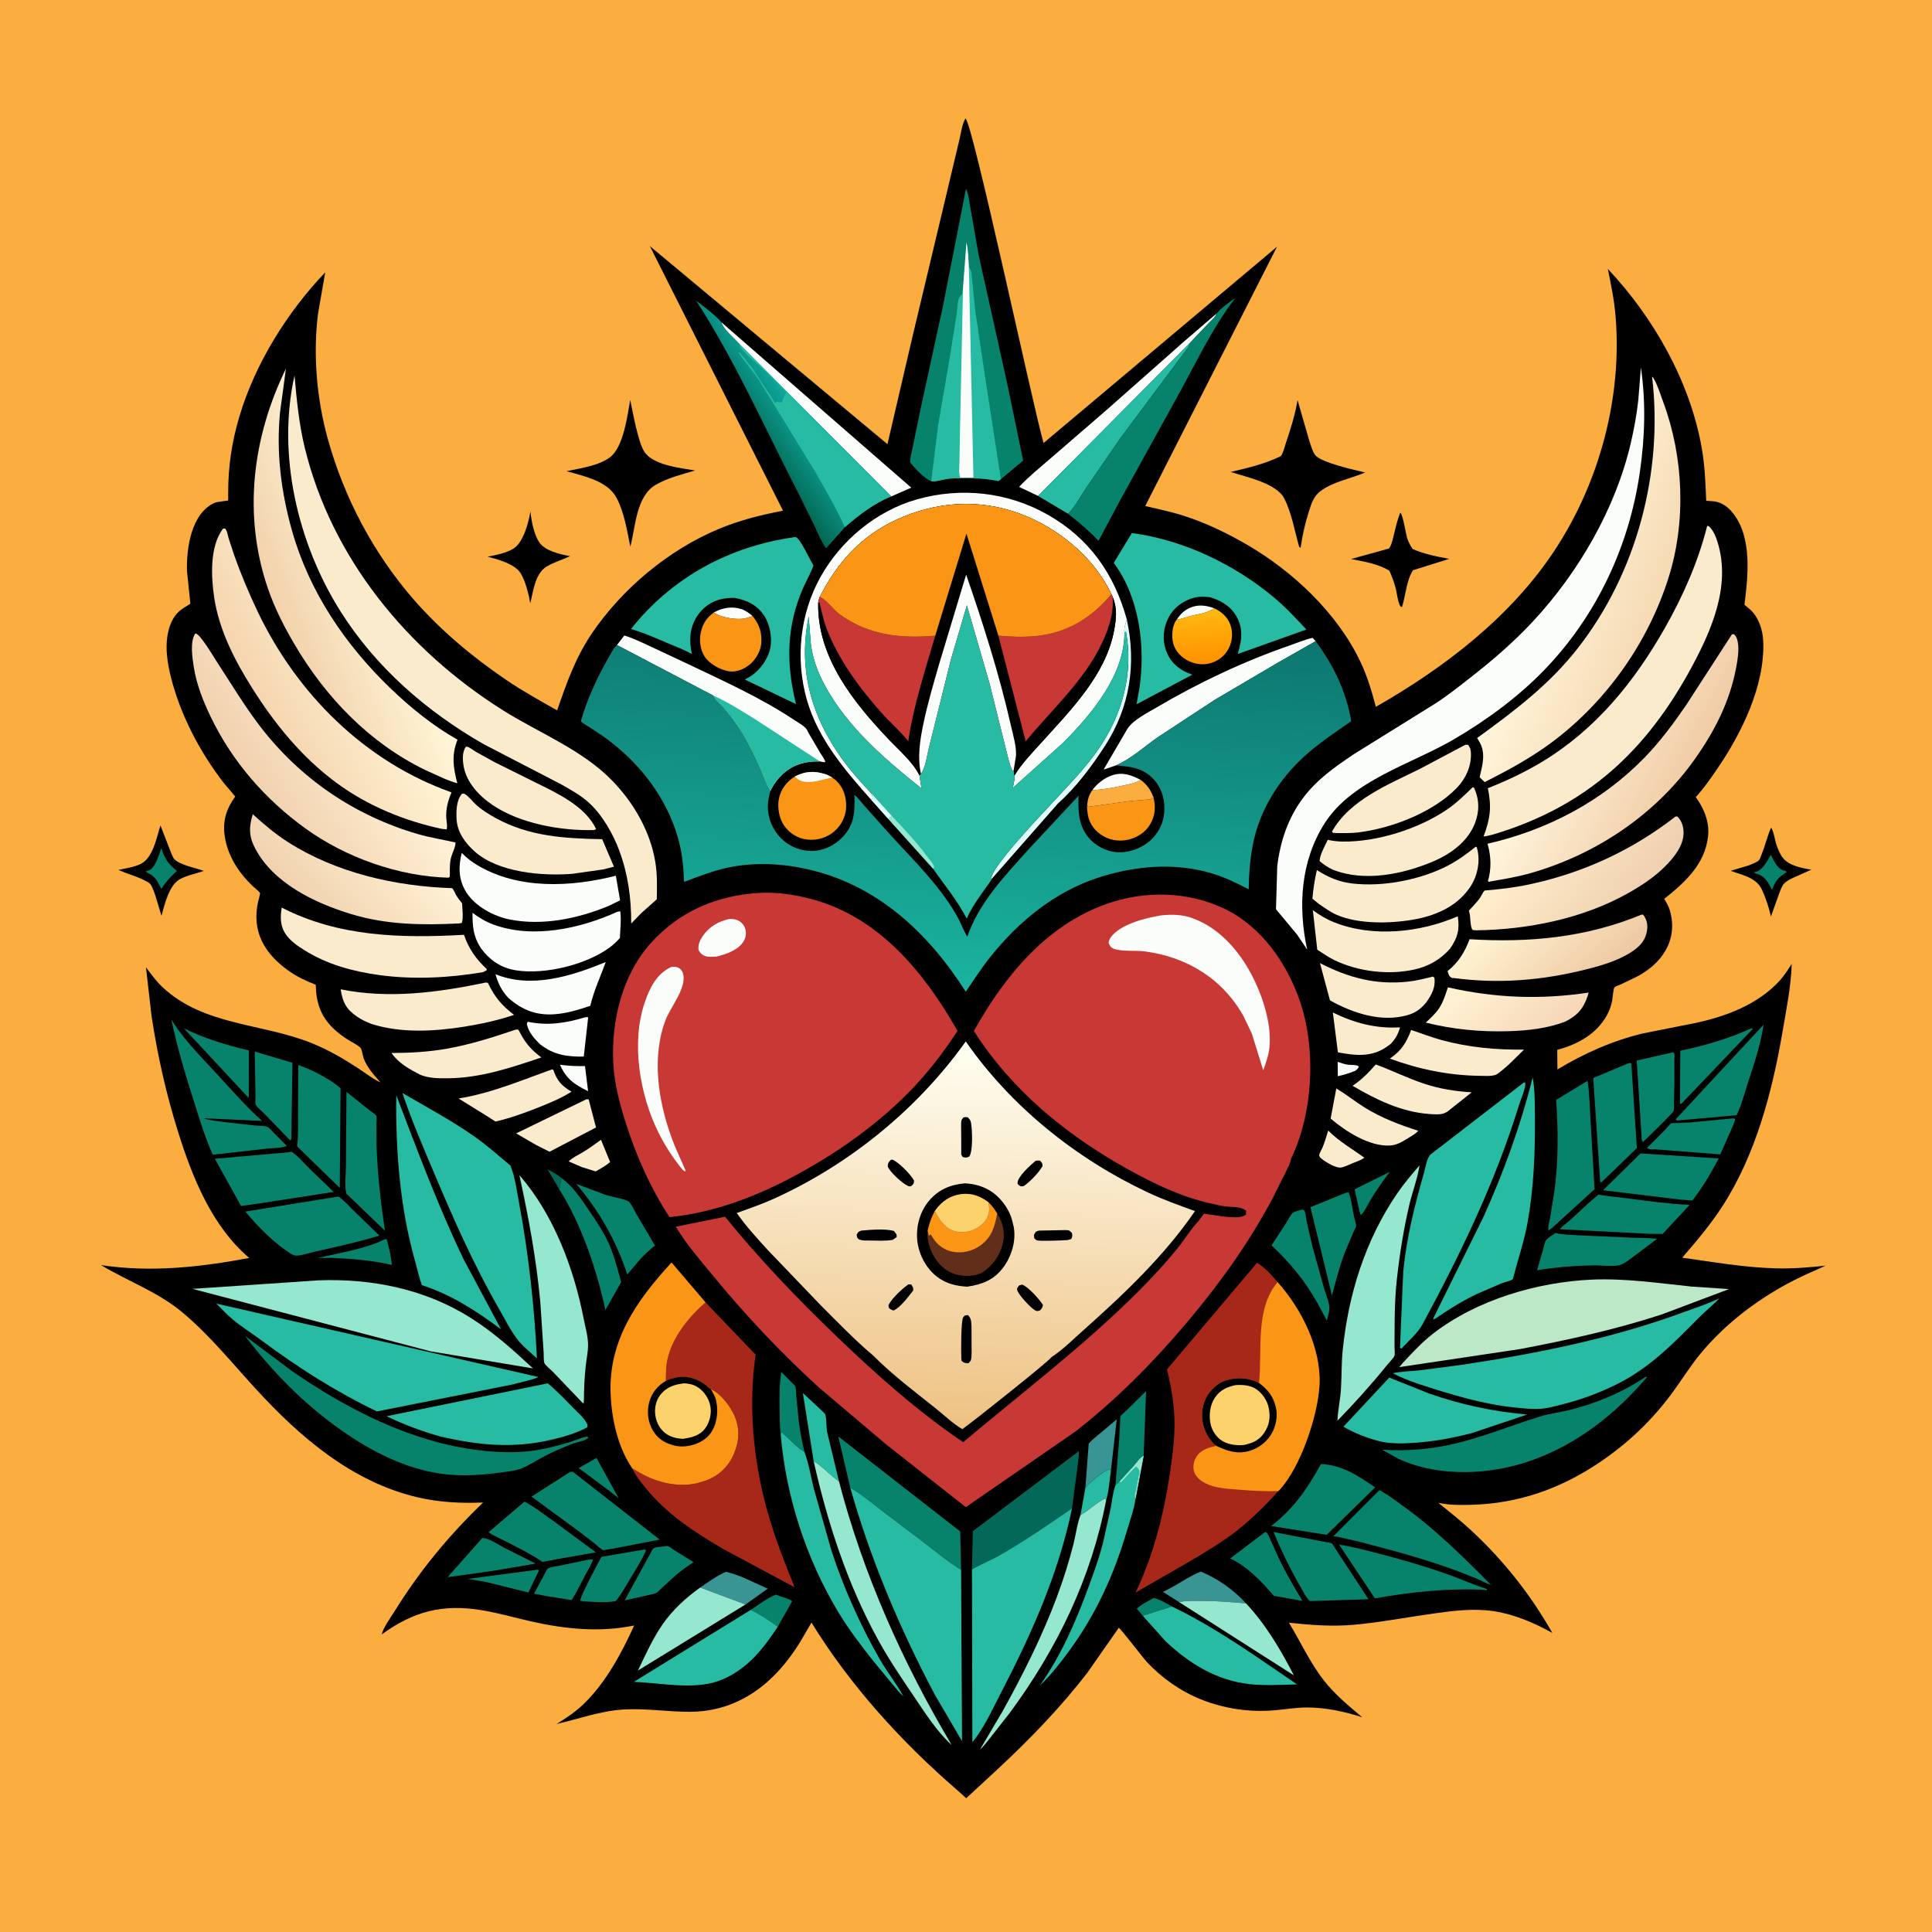 <svg version="1.1" xmlns="http://www.w3.org/2000/svg" style="display: block;" viewBox="0 0 2048 2048" width="1024" height="1024">
<defs>
	<linearGradient id="Gradient1" gradientUnits="userSpaceOnUse" x1="1276.04" y1="701.924" x2="1272.17" y2="648.936">
		<stop class="stop0" offset="0" stop-opacity="1" stop-color="rgb(255,146,0)"/>
		<stop class="stop1" offset="1" stop-opacity="1" stop-color="rgb(255,183,15)"/>
	</linearGradient>
	<linearGradient id="Gradient2" gradientUnits="userSpaceOnUse" x1="1629.39" y1="1106.57" x2="1563.2" y2="1026.51">
		<stop class="stop0" offset="0" stop-opacity="1" stop-color="rgb(246,215,184)"/>
		<stop class="stop1" offset="1" stop-opacity="1" stop-color="rgb(255,244,213)"/>
	</linearGradient>
	<linearGradient id="Gradient3" gradientUnits="userSpaceOnUse" x1="1684.23" y1="1049.49" x2="1598.93" y2="959.925">
		<stop class="stop0" offset="0" stop-opacity="1" stop-color="rgb(238,201,162)"/>
		<stop class="stop1" offset="1" stop-opacity="1" stop-color="rgb(255,244,211)"/>
	</linearGradient>
	<linearGradient id="Gradient4" gradientUnits="userSpaceOnUse" x1="330.966" y1="965.71" x2="419.895" y2="882.12">
		<stop class="stop0" offset="0" stop-opacity="1" stop-color="rgb(241,210,175)"/>
		<stop class="stop1" offset="1" stop-opacity="1" stop-color="rgb(254,240,211)"/>
	</linearGradient>
	<linearGradient id="Gradient5" gradientUnits="userSpaceOnUse" x1="1724.63" y1="968.062" x2="1619.37" y2="886.8">
		<stop class="stop0" offset="0" stop-opacity="1" stop-color="rgb(239,208,176)"/>
		<stop class="stop1" offset="1" stop-opacity="1" stop-color="rgb(255,238,204)"/>
	</linearGradient>
	<linearGradient id="Gradient6" gradientUnits="userSpaceOnUse" x1="797.632" y1="464.081" x2="844.084" y2="432.099">
		<stop class="stop0" offset="0" stop-opacity="1" stop-color="rgb(4,104,84)"/>
		<stop class="stop1" offset="1" stop-opacity="1" stop-color="rgb(13,167,157)"/>
	</linearGradient>
	<linearGradient id="Gradient7" gradientUnits="userSpaceOnUse" x1="1779.97" y1="839.673" x2="1642.81" y2="769.78">
		<stop class="stop0" offset="0" stop-opacity="1" stop-color="rgb(241,204,166)"/>
		<stop class="stop1" offset="1" stop-opacity="1" stop-color="rgb(255,246,222)"/>
	</linearGradient>
	<linearGradient id="Gradient8" gradientUnits="userSpaceOnUse" x1="276.448" y1="842.732" x2="395.436" y2="765.207">
		<stop class="stop0" offset="0" stop-opacity="1" stop-color="rgb(241,209,174)"/>
		<stop class="stop1" offset="1" stop-opacity="1" stop-color="rgb(255,241,214)"/>
	</linearGradient>
	<linearGradient id="Gradient9" gradientUnits="userSpaceOnUse" x1="281.481" y1="756.979" x2="399.938" y2="695.759">
		<stop class="stop0" offset="0" stop-opacity="1" stop-color="rgb(245,213,175)"/>
		<stop class="stop1" offset="1" stop-opacity="1" stop-color="rgb(255,243,211)"/>
	</linearGradient>
	<linearGradient id="Gradient10" gradientUnits="userSpaceOnUse" x1="295.943" y1="651.465" x2="413.966" y2="606.485">
		<stop class="stop0" offset="0" stop-opacity="1" stop-color="rgb(242,210,172)"/>
		<stop class="stop1" offset="1" stop-opacity="1" stop-color="rgb(255,247,216)"/>
	</linearGradient>
	<linearGradient id="Gradient11" gradientUnits="userSpaceOnUse" x1="1752.58" y1="650.377" x2="1634.16" y2="606.426">
		<stop class="stop0" offset="0" stop-opacity="1" stop-color="rgb(246,218,180)"/>
		<stop class="stop1" offset="1" stop-opacity="1" stop-color="rgb(255,245,218)"/>
	</linearGradient>
	<linearGradient id="Gradient12" gradientUnits="userSpaceOnUse" x1="1029.87" y1="660.206" x2="1005.73" y2="1045.92">
		<stop class="stop0" offset="0" stop-opacity="1" stop-color="rgb(13,119,112)"/>
		<stop class="stop1" offset="1" stop-opacity="1" stop-color="rgb(26,179,159)"/>
	</linearGradient>
	<linearGradient id="Gradient13" gradientUnits="userSpaceOnUse" x1="1016.71" y1="1513.94" x2="1027.97" y2="1105.11">
		<stop class="stop0" offset="0" stop-opacity="1" stop-color="rgb(238,193,130)"/>
		<stop class="stop1" offset="1" stop-opacity="1" stop-color="rgb(255,255,243)"/>
	</linearGradient>
</defs>
<path transform="translate(0,0)" fill="rgb(252,173,64)" d="M -0 -0 L 2048 0 L 2048 2048 L -0 2048 L -0 -0 z"/>
<path transform="translate(0,0)" fill="rgb(0,0,0)" d="M 562.263 542.059 C 563.239 551.976 565.961 566.35 571.48 574.648 C 577.849 584.226 593.74 587.496 604.305 589.569 C 596.279 593.325 587.746 595.772 580.017 600.223 C 567.054 607.689 565.544 626.072 562.103 639.447 C 560.411 629.672 557.053 616.012 551.809 607.532 C 545.808 597.828 527.188 592.637 516.741 590.153 C 525.741 588.294 537.125 586.31 544.878 581.141 C 554.7 574.591 560.155 554.495 562.048 543.425 L 562.263 542.059 z"/>
<path transform="translate(0,0)" fill="rgb(0,0,0)" d="M 1877.31 877.5 C 1879.47 878.404 1881.82 891.496 1882.75 894.341 C 1884.4 899.368 1886.48 904.805 1889.67 909.066 C 1896.15 917.728 1910.09 920.262 1920.16 921.867 L 1900.84 930.49 C 1897.6 932.089 1893.78 933.879 1891.3 936.541 C 1888.75 939.271 1887.48 943.343 1886.12 946.764 L 1877.26 971.577 C 1875.21 962.226 1871.9 952.289 1867.95 943.544 C 1861.85 930.061 1847.39 927.903 1834.61 923.086 L 1853.27 917.504 C 1856.04 916.425 1862.3 914.109 1864.46 912.013 C 1865.6 910.91 1866.74 907.145 1867.42 905.5 C 1871.19 896.326 1873.35 886.557 1877.31 877.5 z"/>
<path transform="translate(0,0)" fill="rgb(7,130,107)" d="M 1877.17 906.145 L 1880.22 912.096 C 1882.53 916.254 1885.77 921.556 1890.72 922.727 C 1893.26 923.328 1891.95 922.56 1893.94 924.5 C 1884.84 930.195 1882.04 933.545 1878.5 943.411 L 1875.49 937.873 C 1872.41 932.069 1868.46 927.938 1861.98 926.113 L 1860.08 925.618 L 1859.55 924.5 L 1860.75 924.364 C 1868.44 922.666 1873.55 912.379 1877.17 906.145 z"/>
<path transform="translate(0,0)" fill="rgb(0,0,0)" d="M 170.106 874.954 L 181.653 904.81 C 182.404 906.42 183.66 909.629 184.825 910.79 C 191.153 917.1 207.527 920.032 216.006 923.196 C 207.538 926.247 198.577 927.668 190.609 932.045 C 179.191 938.319 174.425 959.022 171.16 970.77 L 164.673 949.28 C 163.518 946.07 161.358 939.44 159.189 936.969 C 157.75 935.33 154.279 933.78 152.281 932.768 C 143.683 928.414 134.306 926.217 125.64 922.115 C 133.245 920.418 142.042 919.288 149.051 915.845 C 162.372 909.301 165.875 888.015 170.106 874.954 z"/>
<path transform="translate(0,0)" fill="rgb(7,130,107)" d="M 170.947 899.034 C 174.378 909.286 177.763 915.443 186.391 922.309 L 187.535 923.204 L 184.011 926.5 C 178.786 931.397 174.963 936.287 170.998 942.256 C 167.766 935.857 165.245 929.803 158.582 926.342 C 156.899 925.468 155.749 925.042 154.5 923.557 C 155.733 923.327 156.702 923.199 157.9 922.718 C 164.625 920.023 168.813 905.529 170.947 899.034 z"/>
<path transform="translate(0,0)" fill="rgb(0,0,0)" d="M 1484.38 543.5 C 1487.12 544.959 1490.25 566.298 1491.77 570.818 C 1493.14 574.858 1495.03 578.311 1497.35 581.872 C 1509.16 587.337 1523.45 590.019 1536.21 592.44 L 1497.75 604.496 C 1490.68 616.01 1490.2 630.84 1486.17 643.5 C 1485.74 643.339 1485.21 643.336 1484.88 643.018 C 1481.91 640.138 1480.63 627.497 1479.42 623.248 C 1477.65 617.005 1475.55 610.943 1472.84 605.043 C 1461.21 597.678 1445.46 595.134 1432.06 592.621 L 1472.32 581.468 C 1474.91 578.351 1476.05 572.741 1477.07 568.8 C 1479.29 560.281 1480.9 551.622 1484.38 543.5 z"/>
<path transform="translate(0,0)" fill="rgb(0,0,0)" d="M 668.054 424.035 C 670.753 436.701 672.886 449.227 676.457 461.719 C 678.102 467.474 679.959 474.233 683.304 479.236 C 692.591 493.127 721.54 496.149 736.823 498.737 C 722.637 502.959 708.327 506.385 695.356 513.77 C 674.218 525.805 673.726 558.512 668.184 579.559 C 664.781 562.689 661.665 542.743 653.414 527.462 C 643.766 509.597 618.548 504.639 600.577 499.486 C 615.296 496.263 634.119 493.982 646.5 484.814 C 660.963 474.105 665.121 440.443 668.054 424.035 z"/>
<path transform="translate(0,0)" fill="rgb(0,0,0)" d="M 1375.46 424.19 L 1387.98 467.436 C 1389.37 471.598 1391.47 479.169 1394.27 482.545 C 1400.93 490.568 1436.4 498.334 1447.17 500.847 C 1431.8 507.453 1413.35 510.395 1399.78 520.6 C 1392.34 526.197 1390.23 533.681 1387.47 542.186 C 1383.38 554.831 1380.53 567.735 1378.67 580.891 L 1377.13 579.5 C 1372.42 562.974 1369.2 543.638 1361.35 528.358 C 1352.99 512.096 1320.92 505.716 1304.56 500.265 C 1322.57 496.114 1341.01 491.74 1357.68 483.575 C 1360.27 480.317 1361.56 474.206 1362.9 470.233 C 1368 455.094 1372.83 439.984 1375.46 424.19 z"/>
<path transform="translate(0,0)" fill="rgb(0,0,0)" d="M 1023.44 125.5 C 1031.11 130.217 1095.03 431.072 1106.22 469.622 L 1353.68 261.527 L 1213.99 536.428 C 1227.91 539.613 1241.78 542.547 1255.39 546.931 C 1278.39 554.335 1300.63 565.079 1321.49 577.169 C 1370.42 605.52 1417.7 649.98 1442.17 701.622 C 1449.49 717.079 1454.07 732.806 1458.47 749.252 C 1531.16 707.881 1601.67 653.76 1648.14 583.163 C 1695.65 510.994 1719.8 420.886 1712.52 334.634 C 1711.11 317.951 1707.68 301.401 1704.35 285.018 C 1753.13 336.854 1791.69 404.776 1804.01 475.429 C 1807.21 493.811 1807.9 512.237 1808.65 530.835 L 1816.96 531.411 C 1825.61 532.652 1832.14 537.667 1837.4 544.426 C 1857.46 570.215 1853.05 610.791 1849.2 641.06 L 1855.5 646.36 C 1864.33 654.615 1868.65 667.899 1869.12 679.796 C 1870.97 726.904 1846.2 777.227 1820.16 815.274 C 1813.1 825.583 1806.08 835.745 1797.59 844.946 C 1806.36 856.9 1812.37 871.661 1810.6 886.788 C 1807.13 916.403 1786.21 935.194 1764.16 952.871 C 1766.48 956.636 1768.86 960.756 1770.1 965.016 C 1779.3 996.537 1761.48 1021.98 1734.16 1035.8 L 1717.73 1043.67 C 1716.03 1044.48 1712.59 1045.5 1711.36 1046.66 C 1710.3 1047.68 1709.38 1058.48 1709 1060.5 C 1707.95 1066.19 1705.92 1071.67 1703.09 1076.71 C 1691.97 1096.48 1672.01 1107.17 1650.75 1112.89 L 1650.93 1133.71 C 1679.45 1116.45 1708.71 1103.53 1741.13 1095.54 L 1796.3 1084.6 C 1829.42 1077.59 1863.06 1065.12 1886.5 1039.56 C 1891.4 1034.21 1895.37 1027.84 1899.3 1021.77 C 1898.62 1045.26 1893.6 1069.97 1889.63 1093.21 C 1878.75 1157.01 1861.26 1223.88 1825.72 1278.82 C 1813.17 1298.22 1798.31 1315.75 1783.22 1333.18 C 1816.19 1337.82 1848.53 1343.52 1881.94 1344.48 C 1899.89 1345 1917.42 1343.59 1935.22 1341.64 C 1921.65 1347.79 1908.2 1353.47 1895.06 1360.59 C 1860.13 1379.52 1828.03 1404.24 1802.6 1434.93 C 1792 1447.74 1783.27 1461.92 1773.48 1475.34 C 1751.31 1505.73 1725.21 1530.47 1693.87 1551.34 C 1653.13 1578.46 1608.9 1593.91 1559.74 1595.14 C 1548.67 1595.42 1537.22 1595.63 1526.35 1593.35 L 1524.65 1592.98 C 1536.41 1602.58 1548.51 1612.03 1559.62 1622.37 C 1594.17 1654.53 1622.27 1690.05 1645.57 1731 C 1626.68 1720.38 1604.82 1711.07 1583.26 1707.9 C 1561.65 1704.72 1540.61 1707.47 1519.2 1710.46 C 1491.25 1714.36 1463.6 1719.76 1435.46 1722.3 C 1412.21 1724.4 1389.46 1722.67 1366.34 1720.14 C 1378.67 1740.45 1388.43 1762.12 1403.11 1781 C 1414.85 1796.09 1429.48 1808.18 1444.04 1820.41 C 1425.4 1814.26 1405.13 1810 1385.45 1810 C 1374.18 1810 1363.18 1811.91 1352 1812.91 C 1325.08 1815.33 1298.11 1811.44 1273 1801.39 C 1251.48 1792.77 1231.59 1778.73 1215.77 1761.84 C 1211.78 1757.58 1187.77 1725.97 1185.9 1725.6 L 1153 1772.67 C 1124.45 1809.85 1091.51 1843.83 1057.22 1875.69 L 1024.25 1906.15 L 1014.27 1897.22 C 955.709 1846.68 900.656 1786.02 860.217 1719.99 L 847.91 1741.06 C 821.274 1783.99 783.326 1814.51 731 1814.59 C 707.787 1814.63 684.693 1810.79 661.432 1812.11 C 636.889 1813.5 613.851 1822.02 590.045 1827.52 C 600.207 1821.27 610.411 1814.35 619 1806.02 C 642.267 1783.43 658.944 1752.42 672.239 1723.08 C 635.789 1730.65 598.93 1726.87 563 1718.76 C 545.42 1714.8 528.012 1709.69 510.21 1706.8 C 468.9 1700.1 438.303 1708.16 404.605 1732.58 C 406.546 1724.87 413.408 1715.8 417.678 1708.92 C 444.6 1665.47 475.244 1628.23 512.111 1592.72 C 488.552 1593.71 465.573 1592.56 442.549 1587.18 C 373.401 1571.01 318.236 1523.62 271.5 1472.68 C 246.229 1445.13 222.788 1416.03 194.149 1391.83 C 167.845 1369.6 136.13 1358.49 107.093 1341.07 C 159.839 1349.04 212.145 1343.28 264.192 1333.48 C 224.866 1300.2 203.974 1248.25 188.912 1200.29 C 176.112 1159.53 166.917 1118.72 160.574 1076.5 L 154.726 1025.29 C 160.03 1032.49 165.409 1039.93 171.925 1046.1 C 215.745 1087.56 277.96 1084.43 331 1105.99 C 348.403 1113.06 364.085 1122.28 379.774 1132.51 C 387.435 1137.5 395.027 1143.58 403.304 1147.45 C 396.595 1139.7 388.841 1131.38 385.365 1121.5 C 384.33 1118.56 383.989 1113.78 382.479 1111.25 C 380.814 1108.47 371.704 1104.01 368.5 1101.92 C 363.052 1098.35 357.885 1094.62 353.21 1090.07 C 339.71 1076.92 335.064 1062.42 334.714 1043.89 C 324.381 1039.81 314.357 1035.17 305.321 1028.64 C 280.136 1010.43 266.661 987.321 273.602 955.812 C 273.858 954.649 275.928 947.466 275.653 946.788 C 274.937 945.02 269.444 940.867 267.749 939.233 C 252.819 924.845 241.343 907.22 238.213 886.358 C 235.798 870.265 239.994 857.211 249.379 844.34 L 237.257 830.048 C 212.165 797.668 191.206 757.873 181.265 718.132 C 177.844 704.455 175.231 689.226 177.331 675.148 C 178.831 665.101 182.215 654.937 189.945 647.968 C 193.532 644.734 197.883 642.697 201.794 639.914 L 198.204 605.318 C 197.549 581.269 202.591 543.87 227.829 532.845 C 229.798 531.985 241.683 530.757 241.907 530.543 C 241.935 530.517 241.877 523.298 241.877 522.649 C 241.852 494.236 245.728 468.421 253.855 441.188 C 270.52 385.34 304.61 330.739 344.764 288.661 L 337.13 332.432 C 331.653 375.979 335.753 422.914 347.451 465.146 C 364.803 527.789 395.899 586.531 438.637 635.638 C 466.786 667.981 501.176 696.716 536.62 720.769 C 553.927 732.514 572.406 742.763 590.615 753.039 C 600.511 724.088 610.168 696.853 627.485 671.312 C 659.543 624.029 708.772 582.94 761.475 560.894 C 783.904 551.512 806.244 545.927 830.031 541.365 L 688.859 260.868 L 940.741 470.842 L 966.883 358.533 L 1004.23 201.843 L 1017.1 147.619 C 1018.87 140.413 1019.75 131.995 1023.44 125.5 z"/>
<path transform="translate(0,0)" fill="rgb(3,104,88)" d="M 592.999 1260.93 L 580.429 1239.48 C 585.661 1242.39 590.87 1245.13 595.456 1249.02 C 594.248 1253.03 593.667 1256.82 592.999 1260.93 z"/>
<path transform="translate(0,0)" fill="rgb(251,253,251)" d="M 1417.97 1125.61 C 1421.34 1126.76 1424.98 1128.01 1428.5 1128.59 C 1432.03 1129.16 1437.68 1128.32 1440.46 1130.5 C 1439.63 1133.02 1438.62 1133.46 1436.6 1135.1 C 1430.48 1137.63 1424.59 1139.35 1418.15 1140.83 L 1417.97 1125.61 z"/>
<path transform="translate(0,0)" fill="rgb(251,253,251)" d="M 1247.39 656.807 C 1251.07 651.156 1255.21 646.979 1261.5 644.248 C 1270.24 640.455 1278.64 641.687 1287.25 644.837 C 1279.53 650.143 1270.85 650.736 1262 652.999 C 1257.22 654.223 1252.29 656.362 1247.39 656.807 z"/>
<path transform="translate(0,0)" fill="rgb(251,253,251)" d="M 756.757 649.185 C 765.776 644.248 776.143 642.355 786.142 645.741 C 790.251 647.133 794.555 650.192 797.78 653.063 C 794.298 654.319 790.672 655.522 786.97 655.904 C 778.329 656.796 763.483 654.442 756.757 649.185 z"/>
<path transform="translate(0,0)" fill="rgb(7,130,107)" d="M 1211.36 1712.75 L 1205.11 1705.27 C 1209.47 1700.83 1217.5 1697.21 1222.94 1693.9 C 1229.9 1695.55 1236.09 1699.49 1242.27 1702.96 L 1211.36 1712.75 z"/>
<path transform="translate(0,0)" fill="rgb(251,253,251)" d="M 593.605 1128.64 L 597.276 1129.08 C 604.97 1130.11 612.364 1130.18 620.123 1130.12 L 623.412 1156.7 C 609.17 1149.79 599.995 1143.56 593.605 1128.64 z"/>
<path transform="translate(0,0)" fill="rgb(251,253,251)" d="M 1157.95 837.532 C 1162.99 830.644 1170.49 824.741 1178.6 821.952 C 1189.99 818.037 1199.11 821.526 1209.17 826.722 C 1203.22 830.306 1196.48 831.456 1189.77 832.904 C 1179.15 835.193 1168.81 837.079 1157.95 837.532 z"/>
<path transform="translate(0,0)" fill="rgb(7,130,107)" d="M 632.304 1545.48 L 655.876 1588.31 L 644.499 1579.27 L 613.474 1556.23 L 632.304 1545.48 z"/>
<path transform="translate(0,0)" fill="rgb(7,130,107)" d="M 1473.28 1242.2 C 1466.26 1251.25 1459.93 1260.56 1453.81 1270.23 C 1450.33 1275.72 1447.04 1283.87 1442.5 1288.16 L 1441.2 1284.5 L 1435.96 1260.71 L 1473.28 1242.2 z"/>
<path transform="translate(0,0)" fill="rgb(250,235,205)" d="M 637.088 1208.21 L 646.709 1231.77 C 642.086 1235.88 636.736 1238.72 631.388 1241.76 L 616.468 1237.06 L 602.836 1231.13 C 606.644 1227.18 612.919 1224.38 617.64 1221.5 C 624.384 1217.4 630.733 1212.9 637.088 1208.21 z"/>
<path transform="translate(0,0)" fill="rgb(7,130,107)" d="M 795.897 1706.49 C 804.115 1701.23 813.595 1693.65 822.652 1690.37 L 823.686 1690.85 C 827.312 1692.5 837.524 1694.89 839.704 1697.35 L 824.451 1724.41 C 815.564 1717.56 805.867 1711.61 795.897 1706.49 z"/>
<path transform="translate(0,0)" fill="rgb(38,187,162)" d="M 1150.56 1577.13 C 1157.07 1569.98 1167.46 1560.87 1176.5 1556.99 L 1177.52 1559.68 C 1176.08 1569.37 1175.51 1580.54 1172.65 1589.82 L 1171.36 1588.5 C 1162.12 1592.83 1154.49 1601.11 1145.34 1606.11 L 1150.56 1577.13 z"/>
<path transform="translate(0,0)" fill="rgb(7,130,107)" d="M 566.516 1664.37 C 568.663 1664.06 569.417 1663.61 571.454 1664.5 L 560.174 1688.1 L 515.231 1676.94 L 496.003 1673.7 L 566.516 1664.37 z"/>
<path transform="translate(0,0)" fill="rgb(7,130,107)" d="M 408.217 1313.5 L 409.939 1313.69 C 412.217 1322.44 414.658 1331.86 415.355 1340.89 C 394.712 1336.03 373.38 1334.32 352.25 1333.4 L 337.686 1333.45 C 360.798 1327.72 386.857 1324.22 408.217 1313.5 z"/>
<path transform="translate(0,0)" fill="rgb(250,235,205)" d="M 1407.95 1198.41 C 1419.22 1209.75 1433.25 1217.89 1446.22 1227.11 C 1443.38 1229.81 1437.62 1231.42 1433.95 1233.01 C 1430.57 1234.38 1423.53 1237.94 1420.1 1237.7 C 1413.84 1237.26 1403.58 1230.94 1399.24 1226.8 C 1398.96 1226.03 1398.35 1225.31 1398.41 1224.5 C 1398.52 1222.73 1401.48 1217.66 1402.25 1215.68 C 1404.45 1210.03 1406.19 1204.21 1407.95 1198.41 z"/>
<path transform="translate(0,0)" fill="rgb(252,173,64)" d="M 1209.17 826.722 C 1215.96 831.811 1219.76 837.258 1222.74 845.216 C 1221.99 845.857 1221.4 846.74 1220.5 847.139 C 1219.27 847.683 1216.33 847.551 1214.82 847.694 L 1197.5 849.182 L 1153.54 855.241 L 1152.47 853.301 C 1152.96 847.345 1154.42 842.413 1157.95 837.532 C 1168.81 837.079 1179.15 835.193 1189.77 832.904 C 1196.48 831.456 1203.22 830.306 1209.17 826.722 z"/>
<path transform="translate(0,0)" fill="rgb(7,130,107)" d="M 827.572 1520.73 C 826.462 1512.01 826.598 1502.95 826.442 1494.17 C 826.21 1481.06 826.153 1467.26 828.197 1454.27 L 839.059 1465.33 C 839.923 1466.22 842.626 1468.58 843.104 1469.71 C 843.912 1471.61 843.742 1476.52 843.951 1478.73 L 846.768 1507.29 C 848.161 1518.08 850.288 1528.58 852.769 1539.16 C 843.801 1533.74 836.602 1525.19 828.679 1518.36 L 827.572 1520.73 z"/>
<path transform="translate(0,0)" fill="rgb(57,148,148)" d="M 1150.56 1577.13 L 1154.06 1530.57 C 1156.18 1527.31 1160.09 1524.54 1163.02 1522 L 1183.82 1504.57 L 1177.52 1559.68 L 1176.5 1556.99 C 1167.46 1560.87 1157.07 1569.98 1150.56 1577.13 z"/>
<path transform="translate(0,0)" fill="rgb(57,148,148)" d="M 742.249 1682.86 C 750.88 1676.95 759.968 1670.28 769.596 1666.16 C 785.065 1669.77 799.311 1677.83 813.864 1684.04 L 790.293 1700.81 L 742.249 1682.86 z"/>
<path transform="translate(0,0)" fill="rgb(224,254,254)" d="M 1194.49 656.764 C 1204.71 703.913 1197.77 749.604 1171.5 790.365 C 1157.93 811.42 1140.61 834.768 1121.73 851.437 L 1051.08 931.839 L 1050.94 930.509 C 1051.98 917.894 1105.59 861.628 1117 849.415 C 1134.1 830.875 1151.07 813.669 1165.35 792.701 C 1189.85 756.708 1201.82 712.975 1193.54 669.5 L 1191.98 670.628 C 1191.17 666.374 1193.21 660.793 1194.49 656.764 z"/>
<path transform="translate(0,0)" fill="rgb(38,187,162)" d="M 862.505 1548.86 L 851.099 1476.7 C 853.982 1479.52 874.412 1498 874.759 1499.14 C 876.349 1504.36 875.703 1512.41 876.848 1518.22 L 889.333 1570.27 C 879.771 1563.92 872.338 1554.71 862.505 1548.86 z"/>
<path transform="translate(0,0)" fill="rgb(7,130,107)" d="M 623.917 1653.33 C 625.562 1653.02 626.84 1653 628.5 1653.02 C 627.239 1658.21 623.475 1663.8 620.958 1668.58 C 616.071 1677.85 611.584 1687.32 605.986 1696.2 L 578.066 1691.68 L 566.102 1689.33 L 580.378 1662.78 C 584.524 1660.92 589.748 1660.41 594.198 1659.45 L 623.917 1653.33 z"/>
<path transform="translate(0,0)" fill="rgb(57,148,148)" d="M 1249.9 1698.3 L 1232.76 1687.42 L 1234.25 1686.73 C 1247.52 1680.55 1259.35 1671.35 1272.9 1665.91 C 1290.99 1673.53 1307.62 1685.11 1320.83 1699.68 C 1304.96 1698.26 1289.1 1697 1273.17 1696.99 C 1265.41 1696.99 1257.53 1696.68 1249.9 1698.3 z"/>
<path transform="translate(0,0)" fill="rgb(7,130,107)" d="M 195.023 1090.15 C 216.872 1100.91 240.161 1107.93 263.816 1113.53 L 263.701 1163.99 L 195.023 1090.15 z"/>
<path transform="translate(0,0)" fill="rgb(7,130,107)" d="M 511.123 1630.5 C 516.907 1629.64 528.945 1637.82 534.381 1640.67 L 567.745 1657.46 L 522.127 1665.22 L 474.477 1671.88 L 511.123 1630.5 z"/>
<path transform="translate(0,0)" fill="rgb(251,253,251)" d="M 619.776 1078.5 C 621.459 1078.1 621.769 1077.98 623.49 1078.5 L 618.814 1120.03 C 600.853 1120.26 587.128 1118.31 572.54 1107 C 567.003 1101.73 560.64 1094.59 558.836 1086.98 C 558.312 1084.77 558.171 1085.25 559.5 1083.13 C 580.763 1087.49 599.207 1084.64 619.776 1078.5 z"/>
<path transform="translate(0,0)" fill="rgb(7,130,107)" d="M 702.755 1639.38 C 703.863 1639.28 707.109 1638.61 708 1638.91 C 709.989 1639.57 713.126 1642.23 715 1643.4 L 735.153 1655.95 C 729.18 1659.99 723.161 1664.07 717.62 1668.7 L 701.504 1683.31 C 698.827 1685.8 696.55 1689.05 692.901 1689.58 L 662.188 1696.49 L 692.007 1642 C 694.463 1639.67 699.49 1639.78 702.755 1639.38 z"/>
<path transform="translate(0,0)" fill="rgb(7,130,107)" d="M 1182.45 1574.37 L 1186.41 1525.62 L 1187.37 1508.28 C 1187.47 1506.4 1187.21 1502.99 1187.73 1501.28 C 1188.05 1500.23 1193.18 1496.1 1194.17 1495.14 L 1214.89 1474.58 L 1212.31 1543.16 C 1208.28 1545.33 1204.91 1550.45 1201.9 1553.97 L 1186.64 1570.66 L 1182.45 1574.37 z"/>
<path transform="translate(0,0)" fill="rgb(250,235,205)" d="M 1412.87 1073.23 C 1435.43 1084.44 1458.75 1090.59 1484.1 1089.02 C 1481.85 1096.66 1479.42 1101.04 1474.03 1106.75 L 1469.86 1109.74 C 1453.55 1121.04 1436.58 1118.91 1418.23 1115.52 L 1412.87 1073.23 z"/>
<path transform="translate(0,0)" fill="rgb(7,130,107)" d="M 1855.45 1090.5 C 1857.44 1090.01 1856.53 1089.92 1858.17 1090.5 L 1782.85 1169.5 L 1781.82 1170.25 L 1780.83 1170 L 1781.19 1113.84 C 1806.82 1108.43 1831.54 1101.36 1855.45 1090.5 z"/>
<path transform="translate(0,0)" fill="rgb(7,130,107)" d="M 683.485 1642.5 L 684.834 1643.5 C 680.295 1654.03 673.702 1664.06 667.796 1673.89 C 663.11 1681.69 658.652 1690.22 652.764 1697.17 C 642.464 1699.3 628.973 1698.04 618.5 1697.47 L 615.144 1696.8 C 614.62 1692.71 634.442 1656.28 637.468 1650.39 L 683.485 1642.5 z"/>
<path transform="translate(0,0)" fill="rgb(7,130,107)" d="M 1340.43 1624.5 L 1341.99 1624.14 C 1344.55 1626.3 1345.37 1629.31 1346.74 1632.31 L 1355.75 1652.12 C 1363.08 1667.68 1371.75 1682.32 1380.67 1697 L 1350.32 1691.64 C 1338.2 1677.2 1322.33 1660.83 1305.27 1652.6 L 1304.03 1652.02 L 1340.43 1624.5 z"/>
<path transform="translate(0,0)" fill="rgb(250,235,205)" d="M 621.097 1165.5 C 623.039 1165.04 622.055 1165.05 624.047 1165.5 L 631.792 1195.17 L 582.517 1220.89 L 568.516 1213.85 L 547.139 1201.43 L 621.097 1165.5 z"/>
<path transform="translate(0,0)" fill="rgb(250,149,21)" d="M 1222.74 845.216 C 1225.21 855.263 1224.66 864.313 1219.4 873.5 C 1214.43 882.162 1205.34 888.004 1195.69 890.138 C 1185.44 892.405 1175.04 890.477 1166.43 884.36 C 1159.35 879.324 1154.25 871.659 1153.06 863 C 1152.69 860.33 1152.01 855.902 1152.47 853.301 L 1153.54 855.241 L 1197.5 849.182 L 1214.82 847.694 C 1216.33 847.551 1219.27 847.683 1220.5 847.139 C 1221.4 846.74 1221.99 845.857 1222.74 845.216 z"/>
<path transform="translate(0,0)" fill="rgb(7,130,107)" d="M 1837.07 1185.5 L 1839.5 1186 C 1838.67 1190.14 1836.42 1194.42 1834.79 1198.31 L 1823.59 1223.7 L 1754.24 1218.3 C 1751.54 1218.17 1747.94 1218.67 1745.81 1217 L 1765.34 1197.38 C 1766.83 1195.83 1769.95 1191.65 1771.71 1190.75 C 1772.34 1190.43 1775.99 1190.58 1776.76 1190.55 L 1791.62 1189.84 L 1837.07 1185.5 z"/>
<path transform="translate(0,0)" fill="rgb(250,235,205)" d="M 1416.54 1153.84 C 1426.9 1159.91 1436.29 1167.6 1446.5 1173.96 C 1464.35 1185.07 1483.4 1192.26 1503.31 1198.64 C 1501.07 1201.9 1494.58 1205.09 1491.16 1207.38 C 1485.69 1210.85 1480.11 1213.87 1473.5 1214.28 C 1451.72 1215.62 1426.35 1199.24 1410.52 1185.71 L 1416.54 1153.84 z"/>
<path transform="translate(0,0)" fill="rgb(7,130,107)" d="M 1379.29 1282.5 L 1381.5 1282.16 C 1382.23 1282.86 1382.43 1282.95 1382.94 1284 C 1384.33 1286.86 1384.55 1292.05 1385.2 1295.26 L 1390.9 1320 L 1403.01 1363.88 C 1404.84 1370.18 1407.75 1377.11 1408.89 1383.5 C 1409.84 1388.83 1407.89 1394.71 1406.55 1399.84 L 1396.5 1381.2 C 1383.23 1357.64 1367.52 1338.54 1347.88 1320.18 L 1363.38 1296.37 C 1365.33 1293.38 1367.75 1288.09 1370.29 1285.75 C 1371.92 1284.25 1377.03 1283.2 1379.29 1282.5 z"/>
<path transform="translate(0,0)" fill="rgb(7,130,107)" d="M 595.456 1249.02 C 606.914 1257.14 616.194 1271.07 624.055 1282.62 C 632.045 1294.35 640.277 1306.51 645.934 1319.59 C 651.402 1332.24 654.782 1345.85 658.453 1359.09 L 641.771 1388.68 C 632.454 1345.61 616.547 1298.34 592.999 1260.93 C 593.667 1256.82 594.248 1253.03 595.456 1249.02 z"/>
<path transform="translate(0,0)" fill="rgb(7,130,107)" d="M 270.02 1114.72 L 310.016 1126.62 L 308.799 1207.5 L 307.5 1208.8 L 280.573 1180.86 C 277.97 1178.18 272.859 1174.2 271.075 1171.09 C 270.458 1170.01 270.894 1162.46 270.858 1160.78 L 270.02 1114.72 z"/>
<path transform="translate(0,0)" fill="rgb(7,130,107)" d="M 1426.4 1264.5 L 1429.5 1263.8 C 1432.74 1271.79 1433.51 1281.46 1435.36 1289.94 C 1435.88 1292.36 1437.71 1297.33 1437.49 1299.63 C 1437.33 1301.24 1435.37 1304.48 1434.7 1306.05 L 1426.5 1325.45 C 1420.22 1341.1 1416.22 1357.18 1411.9 1373.43 L 1409.23 1362.22 L 1389.13 1279.66 L 1426.4 1264.5 z"/>
<path transform="translate(0,0)" fill="rgb(7,130,107)" d="M 610.81 1254.91 L 642.095 1266.69 C 649.352 1269.08 659.313 1270.08 665.945 1273.35 C 668.448 1274.59 672.914 1283.97 674.348 1286.55 L 694.296 1320.37 C 688.516 1324.67 683.626 1329.74 678.587 1334.86 L 664.942 1351 C 653.246 1315.17 635.167 1283.63 610.81 1254.91 z"/>
<path transform="translate(0,0)" fill="rgb(7,130,107)" d="M 1773.43 1115.5 C 1773.91 1116 1774.62 1116.35 1774.88 1117 C 1775.34 1118.18 1774.91 1122.14 1774.91 1123.51 L 1774.95 1146.41 L 1774.48 1168.12 C 1774.39 1170.7 1774.81 1175.11 1774.14 1177.51 C 1773.47 1179.9 1746.25 1206.08 1741.5 1210.79 L 1740.38 1208.5 L 1735.01 1124.26 L 1773.43 1115.5 z"/>
<path transform="translate(0,0)" fill="rgb(150,231,207)" d="M 1249.9 1698.3 C 1257.53 1696.68 1265.41 1696.99 1273.17 1696.99 C 1289.1 1697 1304.96 1698.26 1320.83 1699.68 C 1341.69 1721.78 1357.72 1749.05 1371.6 1775.97 L 1249.9 1698.3 z"/>
<path transform="translate(0,0)" fill="url(#Gradient1)" d="M 1287.25 644.837 C 1295.01 648.524 1301.22 654.016 1304.22 662.268 C 1307.15 670.354 1306.47 679.62 1302.52 687.232 C 1298.41 695.15 1292.05 700.263 1283.5 702.889 C 1274.73 705.585 1265.09 703.873 1257.3 699.272 C 1250.99 695.543 1245.62 689.354 1243.7 682.17 C 1241.83 675.238 1242.33 664.282 1246.38 658.216 L 1247.39 656.807 C 1252.29 656.362 1257.22 654.223 1262 652.999 C 1270.85 650.736 1279.53 650.143 1287.25 644.837 z"/>
<path transform="translate(0,0)" fill="rgb(250,235,205)" d="M 585.481 1133.5 L 586.495 1134.11 C 590.818 1146.14 595.145 1150.71 605.806 1157.26 C 594.419 1164.43 582.319 1169.35 569.837 1174.28 C 555.26 1180.05 540.556 1185.37 525.259 1188.88 L 513.403 1181.34 L 486.098 1164.44 C 520.92 1158.83 552.494 1145.24 585.481 1133.5 z"/>
<path transform="translate(0,0)" fill="rgb(251,253,251)" d="M 1289.53 332.428 C 1288.48 336.208 1284.18 339.517 1281.5 342.295 L 1261.8 363.043 L 1100.39 525.699 L 1080.28 516.131 C 1090.64 505 1103.06 495.084 1114.54 485.123 L 1173.76 433.925 L 1255.13 361.99 L 1289.53 332.428 z"/>
<path transform="translate(0,0)" fill="rgb(250,149,21)" d="M 797.78 653.063 C 805.12 661.976 807.991 671.081 806.92 682.539 C 806.17 690.56 800.907 699.417 794.734 704.43 C 788.723 709.313 780.652 712.841 772.781 711.627 C 763.686 710.223 752.25 703.906 747.08 696.234 C 742.588 689.566 741.119 679.717 742.61 671.929 L 742.903 670.5 C 744.477 662.614 747.954 656.437 754.159 651.292 L 756.757 649.185 C 763.483 654.442 778.329 656.796 786.97 655.904 C 790.672 655.522 794.298 654.319 797.78 653.063 z"/>
<path transform="translate(0,0)" fill="rgb(7,130,107)" d="M 1869.4 1086.28 C 1866.54 1107.49 1858.56 1130.05 1852.01 1150.41 C 1848.65 1160.86 1845.76 1172.41 1840.8 1182.18 L 1777.5 1187.82 L 1776.31 1186.52 L 1869.4 1086.28 z"/>
<path transform="translate(0,0)" fill="rgb(251,253,251)" d="M 764.538 341.502 L 965.969 516.941 L 944.73 526.242 L 784.132 365.104 C 778.319 358.434 767.224 349.776 764.538 341.502 z"/>
<path transform="translate(0,0)" fill="rgb(250,235,205)" d="M 1458.34 1128.37 C 1475.64 1134.71 1492.17 1142.98 1509.69 1148.8 C 1526.3 1154.3 1542.68 1156.81 1560.08 1157.92 L 1534.03 1178.59 L 1533.47 1178.83 C 1532.4 1179.38 1531.44 1179.97 1530.27 1180.34 C 1525.62 1181.8 1518.96 1181.18 1514.1 1180.8 C 1485.05 1178.52 1458.49 1165.54 1433.77 1150.96 C 1443.63 1144.45 1450.61 1137.21 1458.34 1128.37 z"/>
<path transform="translate(0,0)" fill="rgb(7,130,107)" d="M 1648.89 1307.09 C 1657.33 1308.97 1666.63 1309.06 1675.25 1309.57 L 1730 1312.02 C 1738.66 1312.38 1747.93 1312.06 1756.48 1313.31 L 1725.46 1336.58 C 1722.86 1338.31 1719.23 1340.65 1716.21 1341.23 C 1708.09 1342.78 1697.63 1341.14 1689.23 1341.31 C 1669.12 1341.73 1649.22 1343.2 1629.38 1346.53 L 1635.88 1324 C 1636.62 1321.39 1637.43 1316.28 1639.19 1314.28 C 1641.53 1311.61 1645.95 1309.18 1648.89 1307.09 z"/>
<path transform="translate(0,0)" fill="rgb(150,231,207)" d="M 742.249 1682.86 L 790.293 1700.81 L 676.202 1770.84 C 684.252 1754.26 691.954 1736.85 702.508 1721.71 C 713.259 1706.29 726.995 1693.7 742.249 1682.86 z"/>
<path transform="translate(0,0)" fill="rgb(7,130,107)" d="M 555.99 1591.76 C 565.78 1596.96 574.948 1604.05 584.026 1610.41 L 631.71 1645.56 L 590.661 1652.72 L 574.974 1655.68 C 562.48 1647.04 547.761 1639.95 534.213 1632.97 C 528.807 1630.18 522.844 1627.74 517.835 1624.33 L 555.99 1591.76 z"/>
<path transform="translate(0,0)" fill="rgb(251,253,251)" d="M 642.119 1019.83 C 636.441 1035.54 629.595 1049.79 625.723 1066.22 C 613.17 1070.48 600.12 1074.41 586.81 1075.21 C 567.633 1076.36 552.849 1070.21 538.675 1057.62 C 531.703 1050.13 527.977 1042.43 525.234 1032.72 C 563.597 1048.27 605.836 1034.67 642.119 1019.83 z"/>
<path transform="translate(0,0)" fill="rgb(250,235,205)" d="M 1495.84 1091.87 C 1506.78 1095.34 1517.35 1099.62 1528.46 1102.61 C 1557.18 1110.34 1585.87 1112.99 1615.51 1112.62 C 1606.93 1120.98 1598.6 1130.01 1588.96 1137.16 C 1588.02 1137.88 1587.25 1138.59 1586.17 1139.08 C 1581.64 1141.13 1573.86 1140.47 1568.93 1140.42 C 1536.07 1140.07 1504.15 1133.52 1473.35 1122.19 C 1485.61 1113.61 1490.71 1105.57 1495.84 1091.87 z"/>
<path transform="translate(0,0)" fill="rgb(7,130,107)" d="M 1419.54 1637.42 C 1433.75 1639.46 1448.1 1643.46 1462 1647.03 C 1487.22 1653.52 1512.7 1660.99 1537.22 1669.8 C 1550.22 1674.47 1562.73 1680.3 1575.97 1684.33 L 1576.5 1685.73 L 1570.17 1685.07 C 1531.78 1683.76 1495.21 1687.63 1457.44 1694.33 L 1419.54 1637.42 z"/>
<path transform="translate(0,0)" fill="rgb(7,130,107)" d="M 1694.48 1266.27 C 1703.19 1268.19 1713 1268.72 1721.87 1269.9 C 1744.86 1272.96 1767.87 1276.06 1791.05 1277.25 L 1762.4 1308.04 L 1749.24 1307.93 L 1653.61 1303.04 C 1655.57 1299.79 1660.91 1296.53 1663.9 1293.84 C 1674.11 1284.67 1683.83 1274.93 1694.48 1266.27 z"/>
<path transform="translate(0,0)" fill="rgb(7,130,107)" d="M 367.272 1157.48 L 392.658 1177.67 C 393.859 1178.64 398.344 1181.57 398.937 1182.73 C 399.54 1183.9 399.046 1189.13 399.034 1190.71 L 399.179 1215.53 C 400.29 1245.51 403.539 1275.03 408.116 1304.66 L 367.141 1265.28 C 365.084 1256.93 366.706 1244.68 366.724 1235.97 L 367.272 1157.48 z"/>
<path transform="translate(0,0)" fill="rgb(38,187,162)" d="M 1186.64 1570.66 L 1201.9 1553.97 C 1204.91 1550.45 1208.28 1545.33 1212.31 1543.16 L 1203.59 1589.27 C 1202.06 1600.35 1197.71 1612.22 1194.53 1622.95 C 1180.77 1669.36 1161.92 1711.1 1133.12 1750.3 C 1123.69 1763.14 1113.87 1775.81 1102.26 1786.76 C 1124.33 1755.67 1139.94 1720.11 1153.08 1684.44 C 1159.17 1667.9 1165.3 1651.3 1169.52 1634.16 L 1177.13 1600 C 1178.75 1591.56 1179.52 1582.46 1182.45 1574.37 L 1186.64 1570.66 z"/>
<path transform="translate(0,0)" fill="rgb(150,231,207)" d="M 1186.64 1570.66 L 1201.9 1553.97 C 1204.91 1550.45 1208.28 1545.33 1212.31 1543.16 L 1203.59 1589.27 C 1203.25 1587.69 1202.77 1584.85 1203.25 1583.25 C 1203.73 1581.64 1204.25 1580.69 1204.5 1579 L 1205.25 1574.25 C 1206.04 1571.85 1205.91 1571.96 1205.51 1569.5 L 1206.75 1568.75 L 1206.76 1566 C 1207.15 1564.18 1207.85 1563.31 1207.94 1561.23 C 1208.08 1557.88 1206.72 1556.92 1204.5 1554.53 C 1198.63 1559.35 1193.71 1565.81 1188.23 1571.21 L 1186.64 1570.66 z"/>
<path transform="translate(0,0)" fill="rgb(250,235,205)" d="M 1399.21 1020.95 C 1429.44 1036.4 1458.08 1044.23 1492.31 1040.6 C 1501.34 1039.64 1510.21 1037.35 1519 1035.19 L 1520.5 1036.41 C 1521.99 1046.6 1517.56 1054.56 1511.88 1062.57 C 1506.16 1069.48 1500.52 1073.68 1491.85 1076.13 C 1463.99 1083.99 1434.13 1073.96 1409.85 1060.47 L 1399.21 1020.95 z"/>
<path transform="translate(0,0)" fill="rgb(7,130,107)" d="M 1739.08 1222.69 L 1821.9 1228.03 C 1813.61 1243.83 1804.91 1258.29 1794.11 1272.51 L 1782.25 1271.74 L 1699.36 1261.71 L 1739.08 1222.69 z"/>
<path transform="translate(0,0)" fill="rgb(7,130,107)" d="M 1349.97 1624.04 L 1411.79 1635.92 L 1450.63 1695.24 L 1388.69 1697.17 C 1384.69 1694.16 1381.11 1686.49 1378.6 1682.17 C 1367.73 1663.39 1358.39 1644.04 1349.97 1624.04 z"/>
<path transform="translate(0,0)" fill="rgb(250,149,21)" d="M 842.53 823.151 C 853.383 817.597 862.563 816.903 874.292 820.477 C 877.147 821.347 879.633 822.692 882.184 824.212 L 886.462 827.5 C 894.28 835.074 897.385 845.306 896.921 856 C 896.505 865.558 891.828 874.817 884.663 881.059 C 876.471 888.196 866.037 891.169 855.324 889.927 C 845.719 888.814 837.046 883.33 831.42 875.55 C 826.045 868.116 823.808 855.972 825.606 846.943 C 827.677 836.542 833.746 828.847 842.53 823.151 z"/>
<path transform="translate(0,0)" fill="rgb(251,253,251)" d="M 842.53 823.151 C 853.383 817.597 862.563 816.903 874.292 820.477 C 877.147 821.347 879.633 822.692 882.184 824.212 C 874.478 825.617 865.149 828.962 857.5 828.942 C 850.699 828.925 847.267 827.857 842.53 823.151 z"/>
<path transform="translate(0,0)" fill="rgb(7,130,107)" d="M 1400.23 1551.97 C 1422.96 1552.93 1439.51 1564.38 1457.8 1576.67 L 1457.04 1577.31 L 1406.35 1626.97 L 1347.53 1617.66 C 1371.46 1599.13 1385.81 1578.23 1400.23 1551.97 z"/>
<path transform="translate(0,0)" fill="rgb(38,187,162)" d="M 1100.39 525.699 L 1261.8 363.043 C 1260.01 368.746 1256.9 371.36 1253.71 376.015 L 1188.46 463.375 L 1151.37 517.237 C 1145.48 525.958 1139.68 537.317 1132.19 544.631 L 1100.39 525.699 z"/>
<path transform="translate(0,0)" fill="rgb(7,130,107)" d="M 1725.25 1127.5 L 1728.01 1126.74 L 1729.27 1127.5 L 1735.15 1217.02 L 1698.46 1252.5 C 1697.3 1253.43 1698 1253.18 1696.28 1253 L 1688.9 1142.71 L 1725.25 1127.5 z"/>
<path transform="translate(0,0)" fill="rgb(250,235,205)" d="M 546.511 1091.5 C 547.48 1091.51 548.523 1091.17 549.418 1091.54 C 549.688 1091.65 552.191 1096.57 552.509 1097.13 C 558.311 1107.38 564.456 1113.93 573.887 1120.94 C 541.356 1131.93 509.13 1142.8 474.406 1143.02 C 464.264 1143.09 455.239 1143.08 445.642 1139.4 C 433.75 1133.29 422.848 1127.26 414.887 1116.22 C 434.575 1116.18 454.471 1115.07 473.876 1111.63 C 498.682 1107.22 522.697 1099.55 546.511 1091.5 z"/>
<path transform="translate(0,0)" fill="rgb(7,130,107)" d="M 316.219 1128.96 C 330.437 1133.9 349.714 1143.59 361.01 1153.59 L 360.182 1259.2 L 314.945 1215.21 C 316.426 1204.14 315.832 1192.66 315.89 1181.5 L 316.219 1128.96 z"/>
<path transform="translate(0,0)" fill="rgb(150,231,207)" d="M 1145.34 1606.11 C 1154.49 1601.11 1162.12 1592.83 1171.36 1588.5 L 1172.65 1589.82 C 1156.85 1672.99 1120.37 1748.06 1070.3 1815.85 L 1049.61 1842.24 C 1046.19 1846.37 1042.76 1851.27 1038.74 1854.76 L 1062.63 1814.26 C 1084.11 1775.68 1104.84 1734.35 1120.29 1692.95 C 1127.18 1674.5 1133.16 1655.59 1138 1636.5 C 1140.45 1626.87 1141.75 1615.28 1145.34 1606.11 z"/>
<path transform="translate(0,0)" fill="rgb(7,130,107)" d="M 306.462 1221.42 L 309 1220.81 C 315.977 1225.41 322.099 1232.9 328.124 1238.83 L 353.675 1263.47 L 273.223 1275.92 L 255.516 1278.39 L 227.779 1228.38 L 306.462 1221.42 z"/>
<path transform="translate(0,0)" fill="rgb(7,130,107)" d="M 1682.77 1145.78 C 1685.06 1158.44 1684.99 1172.04 1685.87 1184.9 L 1690.32 1260.51 L 1645.8 1301.22 L 1641.54 1304.5 C 1640.44 1301.25 1642.41 1295.32 1643.04 1291.87 L 1647.75 1262.78 C 1652.07 1230.83 1651.77 1198.04 1649.61 1165.93 L 1682.77 1145.78 z"/>
<path transform="translate(0,0)" fill="rgb(251,253,251)" d="M 1182.92 811.347 L 1169.86 815.78 L 1195.06 772.643 C 1201.21 763.017 1216.38 755.607 1226.23 749.798 C 1270.95 723.431 1318.92 700.841 1368 683.907 C 1375.7 681.251 1383.53 677.805 1391.5 676.156 L 1394.59 679.7 L 1354.18 702.709 L 1287.74 741.825 L 1227.62 781.29 C 1213.49 791.061 1198.66 804.685 1182.92 811.347 z"/>
<path transform="translate(0,0)" fill="rgb(7,130,107)" d="M 901.343 1577.01 L 888.657 1522.73 L 1017.86 1623.41 L 1018.79 1663.97 C 1005.24 1655.87 992.878 1645.44 980.356 1635.87 L 935.971 1602.27 C 924.812 1593.59 913.511 1584.2 901.343 1577.01 z"/>
<path transform="translate(0,0)" fill="rgb(7,130,107)" d="M 604.006 1560.5 L 607.008 1559.97 L 699.296 1632.02 L 656.073 1640.37 L 639.676 1643.29 C 636.359 1641.78 633.366 1638.59 630.517 1636.28 L 614.227 1623.74 L 563.446 1586.5 L 604.006 1560.5 z"/>
<path transform="translate(0,0)" fill="rgb(250,235,205)" d="M 493.83 791.5 L 495.512 791.627 C 498.269 792.489 501.943 795.466 504.5 796.978 L 523.972 807.759 L 567.85 829.592 C 590.401 840.664 620.73 854.723 631.946 878.959 L 629.5 879.906 C 594.848 880.757 551.715 873.256 522.5 853.578 C 507.928 843.763 494.198 829.46 491.336 811.457 C 490.326 805.101 489.993 796.892 493.83 791.5 z"/>
<path transform="translate(0,0)" fill="rgb(150,231,207)" d="M 862.505 1548.86 C 872.338 1554.71 879.771 1563.92 889.333 1570.27 C 914.917 1668.57 957.005 1762.66 1008.84 1849.83 C 992.958 1835.41 980.216 1815.16 968.214 1797.45 C 955.114 1778.13 941.955 1758.61 930.729 1738.14 C 898.161 1678.75 877.359 1614.7 862.505 1548.86 z"/>
<path transform="translate(0,0)" fill="rgb(7,130,107)" d="M 358.726 1268.39 C 364.617 1272.36 369.68 1278.21 374.736 1283.21 L 402.214 1309.81 C 379.523 1316.66 356.698 1321.64 333.596 1326.82 C 327.93 1328.09 318.557 1331.36 313 1330.99 C 311.819 1330.91 309.378 1329.49 308.179 1329 C 289.468 1316.59 274.4 1301.5 260.091 1284.31 L 358.726 1268.39 z"/>
<path transform="translate(0,0)" fill="rgb(38,187,162)" d="M 827.572 1520.73 L 828.679 1518.36 C 836.602 1525.19 843.801 1533.74 852.769 1539.16 C 857.38 1551.41 859.535 1565.35 862.701 1578.08 L 881.379 1643.76 C 894.227 1683.15 912.081 1723.04 932.679 1759 C 940.318 1772.33 950.027 1784.32 957.449 1797.77 L 956.833 1797.38 C 953.216 1794.3 949.931 1789.83 946.773 1786.2 L 925.309 1760.23 C 912.336 1743.81 899.605 1727.04 888.763 1709.11 C 854.65 1652.69 833.213 1586.46 827.572 1520.73 z"/>
<path transform="translate(0,0)" fill="rgb(7,130,107)" d="M 1462.28 1579.61 C 1469.86 1583.52 1477.2 1589.26 1484.21 1594.2 C 1519.32 1618.96 1550.23 1649.41 1580.33 1679.9 C 1575.54 1678.58 1570.73 1675.73 1566.17 1673.71 L 1545.26 1665.45 C 1517.68 1655.3 1489.46 1647 1461.03 1639.58 C 1445.38 1635.49 1429.44 1631.08 1413.49 1628.37 L 1462.28 1579.61 z"/>
<path transform="translate(0,0)" fill="rgb(38,187,162)" d="M 1242.27 1702.96 C 1273.41 1717.8 1303.22 1736.89 1331.81 1756.08 L 1374.94 1785.53 C 1358.65 1785.93 1341.88 1787 1325.63 1785.35 C 1290.11 1781.75 1260.68 1763.62 1235.3 1739.51 L 1211.36 1712.75 L 1242.27 1702.96 z"/>
<path transform="translate(0,0)" fill="rgb(3,104,88)" d="M 1030.33 1663.57 L 1031.28 1623.08 L 1143.64 1538.27 C 1143.85 1544.47 1142.47 1551.32 1141.83 1557.52 L 1136.4 1598.96 C 1111.38 1616.01 1087.19 1632.79 1060.91 1647.96 C 1051 1653.69 1040.05 1657.92 1030.33 1663.57 z"/>
<path transform="translate(0,0)" fill="url(#Gradient2)" d="M 1534.83 1046.64 C 1585.12 1058 1632.89 1059.81 1684.01 1052.19 L 1682.91 1056 C 1678.4 1069.53 1671.67 1076.84 1658.92 1083.09 C 1640.03 1090.21 1619.51 1092.49 1599.46 1093.1 C 1569.55 1094.02 1540.48 1091.26 1511.4 1084.01 C 1516.15 1079.43 1521.35 1074.84 1525.11 1069.38 C 1529.81 1062.56 1532.22 1054.42 1534.83 1046.64 z"/>
<path transform="translate(0,0)" fill="rgb(7,130,107)" d="M 181.6 1080.56 C 194.169 1101.62 214.116 1121.3 230.728 1139.35 C 246.026 1155.98 260.942 1173.14 277.804 1188.21 L 215.376 1185.36 C 221.621 1187.52 228.599 1188.15 235.115 1189.14 L 270.99 1193.17 C 274.67 1193.44 279.417 1193.3 282.925 1194.27 C 284.864 1194.81 286.759 1197.31 288.151 1198.71 L 303.981 1214.77 C 297.67 1217.13 288.466 1216.99 281.676 1217.72 L 225.564 1224.04 C 217.411 1206.01 211.858 1187.27 205.854 1168.46 C 196.608 1139.48 187.851 1110.36 181.6 1080.56 z"/>
<path transform="translate(0,0)" fill="rgb(38,187,162)" d="M 795.897 1706.49 C 805.867 1711.61 815.564 1717.56 824.451 1724.41 C 815.967 1737.27 806.369 1750.62 795.045 1761.1 C 784.07 1771.26 770.64 1779.73 756.097 1783.6 C 730.201 1790.48 698.453 1783.84 671.912 1782.84 L 795.897 1706.49 z"/>
<path transform="translate(0,0)" fill="rgb(250,235,205)" d="M 1553.3 789.5 L 1556.16 789.5 C 1558.68 792.791 1559.14 794.855 1559.25 798.971 C 1559.62 812.709 1553.52 825.767 1544 835.5 C 1518.79 861.277 1475.45 877.939 1440.1 882.372 C 1432.45 883.331 1424.46 883.055 1416.75 883.084 L 1413 882.828 L 1411.96 881.5 C 1430.74 847.773 1472.13 831.471 1505 815.129 L 1553.3 789.5 z"/>
<path transform="translate(0,0)" fill="rgb(251,253,251)" d="M 654.446 966.5 C 655.471 966.274 656.458 966.166 657.5 966.053 C 658.74 974.97 657.417 985.207 657.132 994.248 C 654.062 997.776 650.707 1001.01 646.974 1003.83 C 622.369 1022.45 577.847 1033.43 547.219 1028.62 C 530.978 1026.07 519.174 1017.93 509.616 1004.92 C 501.617 992.442 500.826 982.007 500.878 967.579 C 507.623 972.777 515.052 977.109 523.053 980.062 C 564.879 995.498 615.215 984.304 654.446 966.5 z"/>
<path transform="translate(0,0)" fill="rgb(250,235,205)" d="M 1391.67 964.826 C 1398.8 970.084 1406 974.387 1414.26 977.674 C 1455.39 994.043 1505.57 988.523 1545.32 971.298 C 1547.47 985.24 1545.1 994.379 1537.01 1005.72 C 1526.66 1017.49 1513.75 1024.65 1498.48 1027.91 C 1471.49 1033.67 1440.06 1029.96 1415.05 1018.03 C 1408.53 1014.91 1402.43 1010.66 1396.36 1006.74 L 1391.67 964.826 z"/>
<path transform="translate(0,0)" fill="rgb(250,235,205)" d="M 515.005 1041.5 L 517.183 1041.87 C 524.331 1056.79 531.638 1065.65 544.925 1075.79 C 527.756 1081.66 509.78 1085.51 491.866 1088.36 C 459.983 1093.43 424.895 1095.32 393.746 1085.4 C 388.413 1083.41 382.819 1080.7 378.152 1077.45 C 366.539 1069.35 363.331 1062.29 361.097 1048.71 C 412.13 1059.07 464.656 1052.08 515.005 1041.5 z"/>
<path transform="translate(0,0)" fill="rgb(251,253,251)" d="M 489.477 904.098 C 494.361 909.265 499.912 913.455 505.997 917.098 C 549.482 943.129 605.466 940.406 652.822 928.297 L 657.313 954.393 L 645.319 960.271 C 612.903 973.677 575.563 981.613 540.591 974.744 C 523.294 971.346 503.502 960.745 494.076 945.5 C 485.927 932.318 485.821 918.572 489.477 904.098 z"/>
<path transform="translate(0,0)" fill="rgb(250,235,205)" d="M 1561.08 834.5 L 1562.47 835.002 C 1568.22 847.18 1568.39 859.829 1563.6 872.406 C 1556.17 891.899 1538.24 905.026 1519.62 912.984 C 1487.25 926.81 1445.99 935.259 1412.48 921.744 C 1407.32 919.27 1403.28 916.564 1398.9 912.902 C 1398.72 906.454 1404.8 896.117 1407.48 890.266 C 1412.73 891.39 1417.76 892.03 1423.14 892.102 C 1459.71 892.59 1503.52 878.752 1533.76 858.219 C 1543.8 851.402 1552.45 842.971 1561.08 834.5 z"/>
<path transform="translate(0,0)" fill="rgb(250,235,205)" d="M 489.677 841.5 C 491.03 841.174 491.833 841.078 493.103 841.897 C 497.075 844.46 501.141 849.808 504.734 853.115 C 510.561 858.478 518.15 863.106 525.067 866.948 C 560.81 886.803 598.556 888.786 638.324 889.571 L 650.808 918.725 L 639.5 921.626 L 606.422 926.316 C 574.66 928.762 528.576 925 503.499 902.886 C 493.319 893.91 484.646 882.246 483.981 868.176 C 483.583 859.737 483.749 847.998 489.677 841.5 z"/>
<path transform="translate(0,0)" fill="rgb(38,187,162)" d="M 1472.68 1460.29 L 1515.08 1477.23 C 1548.89 1489.07 1583.11 1496.38 1618.79 1499.47 L 1560.22 1519.14 C 1539.26 1524.58 1518.67 1528.3 1497 1529.61 C 1485.83 1530.29 1472.68 1530.47 1461.79 1527.62 C 1448.34 1524.1 1436.13 1519.29 1424.03 1512.4 L 1472.68 1460.29 z"/>
<path transform="translate(0,0)" fill="rgb(250,235,205)" d="M 1564.38 897.5 L 1565.48 898.137 L 1566.21 901.162 C 1569.1 913.974 1566.1 928.508 1558.98 939.444 C 1546.04 959.316 1524.91 969.509 1502.19 974.069 C 1476.96 979.132 1440.96 980.215 1417 969.808 C 1410.3 966.898 1404.18 962.343 1398.14 958.285 L 1391.2 952.632 C 1392.13 942.2 1393.53 932.548 1395.95 922.319 C 1408.15 930.081 1419.53 934.962 1434 936.596 C 1466.53 940.27 1506.34 932.549 1535.27 917.343 C 1545.89 911.761 1555.05 904.955 1564.38 897.5 z"/>
<path transform="translate(0,0)" fill="rgb(7,130,107)" d="M 1289.53 332.428 C 1295.08 325.925 1302.59 320.759 1309.55 315.872 C 1284.42 348.278 1266.51 387.546 1246.5 423.258 L 1188.21 528.822 L 1164.49 573.249 C 1154.3 562.628 1143.87 553.626 1132.19 544.631 C 1139.68 537.317 1145.48 525.958 1151.37 517.237 L 1188.46 463.375 L 1253.71 376.015 C 1256.9 371.36 1260.01 368.746 1261.8 363.043 L 1281.5 342.295 C 1284.18 339.517 1288.48 336.208 1289.53 332.428 z"/>
<path transform="translate(0,0)" fill="rgb(251,253,251)" d="M 654.016 683.77 L 661.78 673.667 C 668.851 675.651 675.706 679.031 682.443 681.943 L 728.43 703.508 C 767.277 722.067 806.424 739.544 842.37 763.5 C 846.463 766.228 853.179 769.669 855.636 774.017 L 857.102 777 L 869.464 798.074 C 871.292 801.064 874.157 804.482 874.848 807.869 C 872.626 807.958 871.066 807.698 868.934 807.071 C 853.197 806.921 840.296 810.292 828.691 821.547 C 823.574 826.51 819.612 832.058 816.633 838.551 C 811.896 831.02 809.172 822.569 805.594 814.491 C 799.817 801.444 793.478 788.119 785.951 776 C 780.918 767.898 775.175 760.253 769.112 752.898 C 765.082 748.009 758.387 742.925 756.001 737.298 L 654.016 683.77 z"/>
<path transform="translate(0,0)" fill="rgb(38,187,162)" d="M 756.001 737.298 C 772.076 744.4 787.435 754.422 802.356 763.628 L 868.934 807.071 C 853.197 806.921 840.296 810.292 828.691 821.547 C 823.574 826.51 819.612 832.058 816.633 838.551 C 811.896 831.02 809.172 822.569 805.594 814.491 C 799.817 801.444 793.478 788.119 785.951 776 C 780.918 767.898 775.175 760.253 769.112 752.898 C 765.082 748.009 758.387 742.925 756.001 737.298 z"/>
<path transform="translate(0,0)" fill="rgb(150,231,207)" d="M 550.55 1245.67 C 586.831 1287.25 608.318 1344.46 618.729 1397.94 C 620.386 1406.46 623.25 1416.4 623.37 1425.03 C 623.474 1432.44 621.713 1440.29 620.924 1447.69 C 619.642 1459.73 619.057 1471.41 618.993 1483.5 L 618.754 1487.5 L 617.793 1487.35 L 585.824 1453.92 C 583.913 1451.97 578.113 1447.33 577.137 1445.06 C 576.131 1442.73 576.47 1436.12 576.269 1433.37 L 572.746 1380.21 C 568.546 1334.76 560.302 1290.23 550.55 1245.67 z"/>
<path transform="translate(0,0)" fill="rgb(38,187,162)" d="M 420.081 1161 C 442.418 1219.47 464.414 1278.57 491.506 1335.04 L 531.168 1409.17 C 505.159 1389.81 478.334 1372.29 447.221 1362.32 C 444.27 1354.47 442.479 1345.68 440.18 1337.56 C 423.881 1279.98 419.386 1220.56 420.081 1161 z"/>
<path transform="translate(0,0)" fill="rgb(7,130,107)" d="M 1744.35 1459.5 L 1746 1459.68 C 1712.92 1498.38 1673.59 1529.76 1625.43 1547.42 C 1581.06 1563.69 1525.76 1566.38 1482.22 1546.32 L 1465.19 1536.73 C 1490.53 1538.44 1516.22 1536.42 1540.98 1530.62 C 1572.17 1523.31 1602.01 1510.96 1632.55 1501.53 C 1642.86 1498.35 1653.84 1497.18 1664.31 1494.56 C 1691.94 1487.63 1720.79 1475.62 1744.35 1459.5 z"/>
<path transform="translate(0,0)" fill="url(#Gradient3)" d="M 1740.17 969.5 L 1741.85 969.625 C 1745.6 974.588 1746.81 979.848 1745.97 986.02 C 1744.79 994.678 1740.52 1000.87 1733.63 1006.11 C 1718.85 1017.36 1699.19 1023.12 1681.42 1027.58 C 1634.5 1039.36 1588.88 1043.11 1540.86 1036.73 L 1539.4 1036.8 C 1535.69 1034.99 1535.87 1033.2 1534.45 1029.43 C 1546.14 1020.06 1552.56 1009.47 1557.84 995.616 C 1620.81 999.528 1681.49 993.846 1740.17 969.5 z"/>
<path transform="translate(0,0)" fill="rgb(38,187,162)" d="M 580.651 1466.4 C 590.05 1474.11 598.487 1483.09 607.002 1491.74 C 611.722 1496.54 618.246 1502.21 621.637 1507.98 C 622.895 1510.11 623.045 1510.8 622.5 1513.06 C 610.832 1519.41 596.887 1523.31 584 1526.3 C 543.328 1535.74 506.659 1531.91 466.484 1522.68 C 446.602 1516.99 428.406 1510.23 409.779 1501.24 L 580.651 1466.4 z"/>
<path transform="translate(0,0)" fill="rgb(7,130,107)" d="M 259.673 1416.08 L 309.085 1453.08 C 367.759 1493.74 435.456 1528.49 507 1537.24 C 525.06 1539.44 543.036 1540.31 561.178 1538.27 C 575.642 1536.64 590.479 1532.84 604.365 1528.56 C 610.527 1526.67 616.098 1523.94 622.5 1522.77 L 623.746 1524 C 621.351 1527.08 610.365 1529.13 606.236 1530.59 C 596.794 1534.46 587.447 1538.27 578.394 1543 C 570.068 1547.34 561.777 1552.76 553.168 1556.44 C 547.218 1558.99 539.289 1559.7 532.906 1560.61 C 512.162 1563.56 490.361 1565.17 469.486 1562.44 C 433.635 1557.76 400.511 1541.94 370.672 1522.17 C 326.843 1493.12 291.614 1457.58 259.673 1416.08 z"/>
<path transform="translate(0,0)" fill="rgb(250,235,205)" d="M 298.606 962.071 C 359.136 993.224 425.432 994.62 491.841 990.935 C 496.8 1005.64 504.607 1016.68 515.897 1027.18 L 515.891 1028.5 L 511.983 1030.52 C 476.354 1036.62 437.705 1038.57 401.812 1033.57 C 373.704 1029.65 346.92 1022.4 322.693 1007.24 C 315.566 1002.78 308.524 998.023 303.5 991.151 C 296.859 982.066 297.022 972.609 298.606 962.071 z"/>
<path transform="translate(0,0)" fill="rgb(38,187,162)" d="M 1624.7 1142.08 C 1627.27 1156.11 1626.97 1171.65 1627.07 1185.94 C 1627.31 1222.74 1625.86 1259.6 1619.29 1295.89 C 1616.23 1312.82 1611.17 1329.02 1606.44 1345.51 C 1606 1347.08 1604.03 1355.61 1603.43 1356.1 C 1601.3 1357.82 1594.37 1359.36 1591.55 1360.45 L 1565.62 1371.63 C 1550.11 1379.01 1535.63 1388.1 1521.5 1397.82 L 1519.56 1398.68 C 1519.22 1396.87 1519.9 1396.39 1520.73 1394.73 L 1572.52 1290.02 C 1593.98 1242.51 1612.11 1192.68 1624.7 1142.08 z"/>
<path transform="translate(0,0)" fill="rgb(150,231,207)" d="M 1504.74 1235.32 C 1502.74 1249.14 1497.13 1263.53 1493.91 1277.28 C 1487.87 1303.14 1483.6 1329.92 1480.7 1356.32 C 1479.18 1370.15 1478.63 1384.1 1478.41 1398 L 1478.21 1427.09 C 1478.2 1429.5 1478.87 1435.09 1478.18 1437.13 C 1477.38 1439.52 1472.4 1444.46 1470.57 1446.73 C 1453.97 1467.36 1436.18 1487.04 1417.74 1506.03 C 1418.16 1495.11 1420.71 1484.27 1421.41 1473.33 C 1422.33 1459.25 1421.91 1445.05 1423.35 1431 C 1429.42 1371.74 1447.31 1314.56 1481.07 1265.09 C 1488.22 1254.61 1496.51 1244.94 1504.74 1235.32 z"/>
<path transform="translate(0,0)" fill="url(#Gradient4)" d="M 267.972 863.107 C 279.796 873.894 292.054 884.255 305.584 892.858 C 356.74 925.382 419.336 939.537 479.335 941.504 C 481.205 943.471 482.191 946.531 483.551 948.914 C 485.308 951.994 487.676 954.813 489.871 957.591 C 490 963.401 491.434 973.172 489.5 978.446 L 486.5 978.883 C 447.875 980.848 409.859 980.372 372.4 969.025 C 334.097 957.422 290.051 936.55 270.515 899.46 C 263.699 886.521 263.776 876.724 267.972 863.107 z"/>
<path transform="translate(0,0)" fill="url(#Gradient5)" d="M 1776.17 865.5 L 1778.13 865.543 C 1782.63 870.26 1784.41 875.443 1784.62 882 C 1785.08 896.01 1774.6 908.773 1765.28 918.221 C 1754 929.653 1739.75 938.989 1725.81 946.836 C 1677.82 973.84 1619.45 985.477 1564.75 986.17 L 1561 985.811 C 1558.07 982.036 1559.14 971.626 1557.35 966.312 L 1557.03 965.422 C 1560.76 961.315 1564.68 957.228 1568.11 952.87 C 1569.88 950.619 1571.9 945.629 1573.82 943.966 C 1574.04 943.776 1574.4 943.921 1574.69 943.899 C 1590.45 942.67 1605.75 940.797 1621.24 937.48 C 1678.42 925.238 1730.08 901.347 1776.17 865.5 z"/>
<path transform="translate(0,0)" fill="rgb(38,187,162)" d="M 1136.4 1598.96 C 1121.67 1669.45 1093.23 1732.58 1060.26 1796.08 C 1051.8 1812.37 1042.53 1832.81 1030.74 1846.8 L 1030.33 1663.57 C 1040.05 1657.92 1051 1653.69 1060.91 1647.96 C 1087.19 1632.79 1111.38 1616.01 1136.4 1598.96 z"/>
<path transform="translate(0,0)" fill="url(#Gradient6)" d="M 895.585 558.859 L 875.678 581.253 C 870.546 574.004 867.025 565.351 863.271 557.333 L 846.958 524.15 C 811.379 455.306 780.048 383.794 737.907 318.625 C 746.597 325.59 757.352 333.057 764.538 341.502 C 767.224 349.776 778.319 358.434 784.132 365.104 L 944.73 526.242 C 926.751 533.259 910.049 546.29 895.585 558.859 z"/>
<path transform="translate(0,0)" fill="rgb(38,187,162)" d="M 784.132 365.104 L 944.73 526.242 C 926.751 533.259 910.049 546.29 895.585 558.859 C 886.556 538.822 874.99 519.131 864.124 500 L 804.225 402.43 C 797.612 392.382 789.04 383.568 782.743 373.5 L 784 373.5 L 788.25 378.75 C 789.74 380.597 791.671 382.585 793 384.5 C 794.805 387.101 793.033 385.018 794.735 386.985 C 796.189 388.665 797.645 390.232 798.82 392.131 L 803.787 399.595 C 805.02 401.305 805.761 403.11 806.962 404.77 L 814.75 416.25 L 822 427.5 L 823.177 425.47 C 825.166 426.874 826.117 426.44 828.489 426.456 L 829.523 424.482 C 830.599 421.626 831.3 419.838 833.088 417.25 L 833.701 416.376 C 823.503 405.662 812.741 394.554 801.71 384.7 C 796.847 380.356 789.128 374.357 785.506 368.966 C 784.623 367.653 784.448 366.627 784.132 365.104 z"/>
<path transform="translate(0,0)" fill="rgb(251,253,251)" d="M 923.585 847.907 C 895.624 816.436 867.218 783.383 855.371 742.031 C 842.96 698.711 847.761 651.055 869.809 611.536 C 891.446 572.754 929.029 541.542 971.894 529.388 C 1018.73 516.11 1068.31 521.553 1110.68 545.625 C 1154.83 570.706 1181.15 608.502 1194.49 656.764 C 1193.21 660.793 1191.17 666.374 1191.98 670.628 C 1192.03 715.986 1156.68 757.662 1126.24 788.059 L 1073.7 835.145 C 1074.06 832.676 1076.19 823.889 1075.39 822.074 L 1076.07 821.012 C 1083.4 809.031 1093.73 798.465 1103.11 788.036 C 1134.03 753.669 1171.88 716.196 1180.84 669.002 C 1183.29 656.126 1184.63 645.247 1179.51 632.817 L 1178.08 629.914 C 1159.89 590.649 1121.08 559.21 1080.97 544.433 C 1037.55 528.439 992.188 531.631 950.243 550.938 C 912.735 568.201 887.423 596.463 869.058 632.711 C 868.518 634.536 867.326 637.187 867.333 639.034 C 866.076 696.618 905.004 744.866 942.696 784.412 C 953.146 795.377 968.006 808.187 974.648 821.934 L 976.824 835.806 C 940.756 806.918 904.885 776.572 880.317 736.874 C 869.73 719.767 861.625 701.582 859.407 681.438 L 857.249 653.422 C 846.548 705.907 858.036 752.905 887.5 797.14 C 897.958 812.841 910.534 827.077 923.411 840.821 C 924.1 842.514 925.059 844.187 925.01 846.03 L 923.585 847.907 z"/>
<path transform="translate(0,0)" fill="rgb(38,187,162)" d="M 841.528 569.5 L 843.365 569.363 C 847.772 569.557 858.958 594.308 862.174 599.19 C 862.877 600.257 852.929 619.645 851.803 622.19 C 833.484 663.619 833.104 703.094 843.797 746.388 L 789.551 720.344 L 795.5 716.981 C 805.545 710.478 814.178 698.764 816.556 686.926 C 818.746 676.023 816.056 661.646 809.953 652.505 C 802.333 641.096 791.531 636.097 778.456 633.731 C 773.92 633.789 769.447 634.023 765 634.996 C 753.923 637.422 744.429 644.33 738.474 653.93 C 730.761 666.364 730.477 679.499 733.44 693.281 C 725.084 688.659 715.768 685.182 706.978 681.455 C 694.281 676.071 682.132 670.65 668.874 666.745 C 712.089 612.189 772.97 579.216 841.528 569.5 z"/>
<path transform="translate(0,0)" fill="rgb(38,187,162)" d="M 901.343 1577.01 C 913.511 1584.2 924.812 1593.59 935.971 1602.27 L 980.356 1635.87 C 992.878 1645.44 1005.24 1655.87 1018.79 1663.97 L 1019.79 1845.73 L 990.745 1796.08 C 953.972 1726.61 922.596 1652.69 901.343 1577.01 z"/>
<path transform="translate(0,0)" fill="rgb(38,187,162)" d="M 229.315 1381.89 L 570.589 1459.65 C 568.151 1461.9 546.983 1466.44 541.729 1467.91 L 399.548 1496.19 C 355.503 1475 315.436 1449.37 276.3 1420.24 C 266.709 1413.1 255.977 1406.44 246.851 1398.82 C 240.677 1393.66 235.015 1387.58 229.315 1381.89 z"/>
<path transform="translate(0,0)" fill="rgb(38,187,162)" d="M 1822.64 1376.18 C 1816.29 1383.13 1808.51 1389.15 1801.81 1395.88 C 1774.75 1423.04 1750.01 1449.06 1715.29 1466.66 C 1696.69 1476.09 1676.83 1483.43 1656.64 1488.57 C 1649.72 1490.33 1642.33 1492.47 1635.23 1493.2 C 1626.1 1494.14 1615.62 1493 1606.5 1492.09 C 1571.38 1488.58 1537.2 1477.96 1503.77 1467.07 C 1494.55 1463.82 1485.06 1460.44 1476.53 1455.64 C 1485.94 1453.74 1496.01 1453.53 1505.6 1452.52 L 1549.7 1446.73 C 1629.27 1434.85 1709.92 1418.68 1785.49 1390.69 C 1798.05 1386.04 1810.6 1382.17 1822.64 1376.18 z"/>
<path transform="translate(0,0)" fill="rgb(38,187,162)" d="M 1199.8 565.042 C 1254.38 572.259 1308.45 598.145 1350.61 633.453 C 1362.93 643.775 1373.88 655.574 1384.81 667.32 L 1312.39 693.158 C 1312.4 691.478 1312.28 692.19 1312.77 690.529 C 1316.29 678.589 1317.61 667.188 1311.8 655.5 C 1306.04 643.909 1296.12 637.297 1284.06 633.533 L 1282.72 633.128 C 1275.32 632.123 1268.54 632.251 1261.5 634.97 C 1250.18 639.337 1241.63 647.054 1236.96 658.335 C 1232.36 669.41 1232.41 682.171 1237.45 693.068 C 1242.44 703.871 1251.61 710.931 1262.64 714.701 L 1263.99 715.153 L 1204.8 746.537 L 1207.91 729.031 C 1214.4 685.225 1207.71 632.813 1180.6 596.693 L 1199.8 565.042 z"/>
<path transform="translate(0,0)" fill="rgb(150,231,207)" d="M 333.484 1357.5 L 337.5 1357.22 C 394.366 1355.09 450.824 1366.51 499.267 1397.19 C 523.172 1412.33 544.369 1431.36 565.001 1450.59 L 456.477 1432.47 L 204.042 1366.26 L 333.484 1357.5 z"/>
<path transform="translate(0,0)" fill="rgb(38,187,162)" d="M 1615.32 1147.5 L 1616.77 1147.54 C 1617.88 1152.29 1611.81 1166.19 1610.16 1171.56 C 1585.05 1253.07 1548.32 1329.16 1507.83 1404 C 1502.82 1413.27 1492.83 1421.58 1485.76 1429.5 C 1484.62 1429.38 1485.25 1429.58 1484.05 1428.5 L 1487.52 1347.54 C 1490.97 1312.23 1499.7 1277.27 1509.5 1243.26 C 1511.1 1237.71 1512.54 1226.75 1516.96 1223.38 L 1615.32 1147.5 z"/>
<path transform="translate(0,0)" fill="url(#Gradient7)" d="M 1835.88 672.5 L 1837.87 672.166 C 1840.62 674.271 1841.61 677.746 1842.19 681.053 C 1843.63 689.34 1841.96 699.479 1840.4 707.714 C 1833.63 743.607 1817.81 774.652 1796.83 804.358 C 1755.13 863.409 1692.28 905.465 1623.09 925.391 C 1609.12 929.413 1594.8 931.805 1580.5 934.245 L 1578.44 934.769 L 1577.25 934 C 1580.97 921.677 1580.68 908.126 1577.19 895.776 L 1576.79 894.411 C 1640.13 879.902 1698.1 849.634 1743.55 802.792 C 1759.87 785.975 1774.19 766.684 1787.41 747.359 L 1835.88 672.5 z"/>
<path transform="translate(0,0)" fill="rgb(188,232,199)" d="M 1687.61 1356.44 C 1722.89 1354.93 1758.71 1360.23 1793.74 1363.89 L 1832.84 1366.47 L 1808.41 1375.69 L 1761.36 1393.42 C 1712.32 1409.43 1661.84 1420.48 1611.22 1430.09 L 1483.31 1449.2 L 1487.24 1444.5 C 1497.12 1433.91 1507.57 1422.62 1519.04 1413.74 C 1565.52 1377.78 1629.46 1359.02 1687.61 1356.44 z"/>
<path transform="translate(0,0)" fill="rgb(38,187,162)" d="M 426.529 1158.58 C 452.017 1173.51 478.883 1187.81 503.018 1204.81 C 516.308 1214.16 528.654 1225.17 541.118 1235.6 C 546.106 1248.02 547.988 1263.19 550.448 1276.4 C 560.523 1330.51 566.402 1385.01 569.186 1439.94 C 562.278 1433.62 554.032 1427.07 548.35 1419.66 C 541.02 1410.11 534.987 1397.89 528.962 1387.42 C 502.738 1341.85 481.664 1294.31 461.23 1245.93 C 449.06 1217.11 436.513 1188.24 426.529 1158.58 z"/>
<path transform="translate(0,0)" fill="url(#Gradient8)" d="M 207.094 671.5 C 211.699 671.24 225.832 695.35 229.083 700.308 C 244.308 723.527 258.92 748.087 275.807 770.08 C 318.164 825.244 375.663 864.475 442.472 884.025 C 455.768 887.916 469.35 889.987 482.825 893.072 C 483.236 896.471 479.924 903.55 478.77 907 C 476.606 913.474 476.851 919.745 476.85 926.5 L 476.721 929.388 L 475.5 930.394 C 422.831 929.039 366.76 909.172 324.008 878.371 C 281.02 847.4 245.893 807.075 223.002 759.169 C 215.134 742.702 208.127 724.903 205.357 706.777 C 203.889 697.177 201.18 679.618 207.094 671.5 z"/>
<path transform="translate(0,0)" fill="rgb(167,39,25)" d="M 747.941 1380.62 L 800.976 1436.03 C 793.159 1489.57 798.446 1546.79 812.567 1598.85 C 820.358 1627.57 831.179 1654.99 842.283 1682.54 L 767.79 1642.65 C 735.969 1623.94 707.74 1605.99 684.136 1576.99 C 679.088 1570.79 673.606 1564.06 670.347 1556.72 L 679.611 1561.97 C 697.387 1572.07 721.495 1577.39 741.475 1571.58 L 743 1571.12 L 749.5 1568.99 C 762.637 1563.75 772.576 1554.06 778.06 1540.99 C 783.656 1527.64 784.421 1514.44 778.639 1500.97 C 774.326 1490.92 763.982 1477 753.581 1472.68 C 752.583 1472.46 749.465 1469.37 748.456 1468.57 C 745.183 1465.99 741.613 1463.84 737.74 1462.27 C 726.788 1457.84 716.403 1459.03 705.814 1463.71 L 706.141 1450.87 C 708.03 1423.21 727.853 1398.08 747.941 1380.62 z"/>
<path transform="translate(0,0)" fill="url(#Gradient9)" d="M 236.268 560.5 L 238.455 560.073 C 240.809 562.538 241.411 567.232 242.343 570.498 L 248.258 588.629 C 255.51 608.896 263.922 629.049 273.203 648.471 C 314.777 735.469 386.768 807.416 478.633 839.957 C 474.799 848.883 472.387 858 473.128 867.798 C 473.406 871.484 474.428 875.55 473.5 879.163 L 468.5 878.666 C 429.009 870.305 390.013 854.308 357.385 830.387 C 319.994 802.974 291.047 767.271 266.573 728.242 C 248.516 699.448 232.255 667.74 227.111 633.746 C 223.734 611.422 222.15 579.647 236.268 560.5 z"/>
<path transform="translate(0,0)" fill="rgb(250,235,205)" d="M 1809.68 557.5 L 1811.42 557.75 C 1816.57 562.573 1819.11 569.362 1821.08 576.007 C 1834.57 621.413 1814.46 667.778 1793.28 707.065 C 1745.42 795.85 1682.04 854.772 1583.67 884.33 C 1580.05 885.221 1576.31 886.445 1572.6 886.697 C 1579.79 867.897 1581.3 855.229 1577.18 835.534 C 1597.05 827.653 1615.86 818.851 1634.2 807.831 C 1691.07 773.665 1731.96 723.44 1764.41 666.459 C 1783.89 632.241 1800.11 595.724 1809.68 557.5 z"/>
<path transform="translate(0,0)" fill="url(#Gradient10)" d="M 303.117 390.784 L 296.92 436.483 C 292.614 479.012 297.91 521.23 309.464 562.278 C 327.755 627.265 366.119 683.829 414.485 730.189 C 435.645 750.472 459.385 769.723 484.998 784.098 C 478.42 800.354 480.45 813.702 484.783 830.276 C 480.306 829.212 476.011 827.366 471.715 825.733 L 450.951 816.327 C 391.872 787.748 345.341 739.35 312.31 683.234 C 301.152 664.277 291.219 644.833 284.055 623.99 C 257.341 546.264 267.404 463.799 303.117 390.784 z"/>
<path transform="translate(0,0)" fill="rgb(250,149,21)" d="M 670.347 1556.72 C 655.166 1534.78 648.505 1504.94 647.311 1478.64 C 644.699 1421.12 674.589 1378.86 711.885 1338.26 L 747.941 1380.62 C 727.853 1398.08 708.03 1423.21 706.141 1450.87 L 705.814 1463.71 C 716.403 1459.03 726.788 1457.84 737.74 1462.27 C 741.613 1463.84 745.183 1465.99 748.456 1468.57 C 749.465 1469.37 752.583 1472.46 753.581 1472.68 C 763.982 1477 774.326 1490.92 778.639 1500.97 C 784.421 1514.44 783.656 1527.64 778.06 1540.99 C 772.576 1554.06 762.637 1563.75 749.5 1568.99 L 743 1571.12 L 741.475 1571.58 C 721.495 1577.39 697.387 1572.07 679.611 1561.97 L 670.347 1556.72 z"/>
<path transform="translate(0,0)" fill="rgb(0,0,0)" d="M 705.814 1463.71 C 716.403 1459.03 726.788 1457.84 737.74 1462.27 C 741.613 1463.84 745.183 1465.99 748.456 1468.57 C 749.465 1469.37 752.583 1472.46 753.581 1472.68 C 755.959 1476.71 758.213 1480.35 759.155 1485 L 759.434 1486.5 C 760.493 1492.04 760.578 1497.55 759.646 1503.13 C 758.096 1512.4 753.921 1521.07 745.887 1526.41 C 737.35 1532.09 725.411 1534.86 715.248 1532.43 L 714 1532.1 C 706.184 1530.09 699.6 1526.51 694.555 1520.05 C 687.989 1511.64 685.629 1500.35 687.414 1489.91 C 689.124 1479.89 694.611 1471.26 702.996 1465.57 L 705.814 1463.71 z"/>
<path transform="translate(0,0)" fill="rgb(252,210,109)" d="M 725.235 1466.35 C 730.387 1466.74 734.603 1467.43 739.092 1470.18 C 746.062 1474.45 751.149 1481.87 752.855 1489.82 C 754.583 1497.89 752.567 1507.15 747.743 1513.82 C 741.8 1522.03 733.092 1523.83 723.688 1525.24 C 717.989 1524.88 711.935 1523.65 707.071 1520.5 C 700.171 1516.03 696.007 1508.77 694.732 1500.75 C 693.538 1493.24 695.142 1484.76 699.897 1478.69 C 706.524 1470.22 715.013 1467.58 725.235 1466.35 z"/>
<path transform="translate(0,0)" fill="rgb(7,130,107)" d="M 987.113 510.038 C 979.352 507.049 970.169 496.649 964.861 490.233 C 964.532 485.596 966.378 480.024 967.23 475.445 L 975.866 433.417 L 999.793 323.477 L 1023.97 200.15 C 1026.78 205.454 1027.29 212.907 1028.41 218.808 L 1037.43 270.5 L 1067.83 407.278 L 1084.59 488.27 L 1060.99 507.914 L 1058.5 509.907 C 1044.54 507.146 1031.9 506.577 1017.67 506.843 C 1012.81 506.887 1008.06 507.075 1003.24 507.832 C 999.837 508.365 990.099 511.13 987.113 510.038 z"/>
<path transform="translate(0,0)" fill="rgb(38,187,162)" d="M 1020.84 305.385 L 1024.51 257.127 C 1026.43 265.33 1026.43 274.371 1027.01 282.777 C 1028.4 284.877 1029.41 286.99 1029.77 289.492 L 1033.9 329.846 L 1044.47 401.089 L 1060.99 507.914 L 1058.5 509.907 C 1044.54 507.146 1031.9 506.577 1017.67 506.843 C 1012.81 506.887 1008.06 507.075 1003.24 507.832 C 999.837 508.365 990.099 511.13 987.113 510.038 L 994.526 450.255 L 1006.93 378.083 L 1014.04 333.216 C 1014.87 328.065 1014.77 322.797 1015.91 317.708 C 1016.52 314.937 1017.6 314.76 1019.12 312.5 C 1019.97 311.242 1020.44 307.028 1020.84 305.385 z"/>
<path transform="translate(0,0)" fill="rgb(251,253,251)" d="M 1020.84 305.385 L 1024.51 257.127 C 1026.43 265.33 1026.43 274.371 1027.01 282.777 L 1031.87 506.177 L 1017.84 506.301 C 1016.06 501.549 1016.99 494.632 1017.07 489.49 L 1017.72 451.92 L 1020.84 305.385 z"/>
<path transform="translate(0,0)" fill="url(#Gradient11)" d="M 1751.3 399.5 L 1751.78 399.597 C 1752.62 400.697 1752.71 400.745 1753.5 402.163 C 1757.41 409.193 1760.08 418.065 1762.9 425.626 C 1784.79 484.306 1787.61 552.806 1768.62 612.719 C 1747.1 680.636 1703.78 742.394 1646.94 785.423 C 1627.11 800.441 1605.67 812.663 1583.61 824.031 L 1573.82 829.061 L 1568.48 823.944 L 1570.68 814.134 C 1573.12 802.528 1573.39 793.901 1566.59 783.583 L 1565.77 782.359 C 1604.9 753.933 1641.74 726.27 1671.93 687.873 C 1734.98 607.678 1763.23 500.576 1751.3 399.5 z"/>
<path transform="translate(0,0)" fill="rgb(251,253,251)" d="M 1739.42 389.529 C 1744.78 426.702 1743.69 463.104 1738.35 500.25 C 1727.04 578.998 1692.31 653.195 1636.7 710.522 C 1608.78 739.296 1575.63 763.532 1541.1 783.756 C 1496.07 810.132 1433.41 826.856 1404.15 872.764 C 1378.57 912.883 1375.83 961.189 1385.65 1006.63 L 1375.08 990.85 L 1352.59 963.846 L 1353.96 917.903 C 1357.17 891.868 1365.42 866.99 1381.31 845.861 C 1396.27 825.968 1415.28 812.808 1435.66 799.109 L 1521.12 746.002 C 1533.98 737.79 1545.97 728.203 1557.98 718.825 C 1581.78 700.261 1604.41 680.834 1625.01 658.697 C 1673.51 606.567 1712.65 538.965 1728.77 469.402 C 1732.2 454.592 1735 439.327 1736.65 424.211 L 1739.42 389.529 z"/>
<path transform="translate(0,0)" fill="rgb(250,235,205)" d="M 312.223 398.001 C 314.396 423.371 317.012 449.75 323.032 474.5 C 351.521 591.631 431.688 688.869 532.4 752.461 C 571.228 776.978 616.955 794.466 649.233 827.771 C 671.86 851.119 689.382 881.43 694.665 913.854 C 696.805 926.984 696.498 940.045 696.222 953.284 L 679.864 967.875 L 669.106 978.96 C 669.17 952.129 665.825 927.027 656.478 901.719 C 649.953 884.051 638.65 864.216 624.706 851.304 C 615.881 843.132 604.982 837.192 594.583 831.286 L 513 789.024 C 452.375 754.425 398.555 707.58 361.092 648.31 C 315.592 576.323 293.373 481.942 312.223 398.001 z"/>
<path transform="translate(0,0)" fill="rgb(38,187,162)" d="M 976.231 820.151 C 980.979 814.11 982.535 801.384 984.365 793.891 L 1008.06 698.753 L 1024.94 641.461 L 1048.88 724.034 L 1065.45 790.474 C 1067.77 799.233 1069.58 809.314 1073.44 817.5 L 1074.55 816.383 L 1075.39 822.074 C 1076.19 823.889 1074.06 832.676 1073.7 835.145 L 1126.24 788.059 C 1156.68 757.662 1192.03 715.986 1191.98 670.628 L 1193.54 669.5 C 1201.82 712.975 1189.85 756.708 1165.35 792.701 C 1151.07 813.669 1134.1 830.875 1117 849.415 C 1105.59 861.628 1051.98 917.894 1050.94 930.509 L 1051.08 931.839 C 1051.16 932.757 1046.18 939.417 1045.38 940.532 C 1037.6 951.461 1030.25 961.366 1024.79 973.715 C 1014.6 954.215 1001.42 938.555 988.993 920.73 L 941.61 868.077 L 923.585 847.907 L 925.01 846.03 C 925.059 844.187 924.1 842.514 923.411 840.821 C 910.534 827.077 897.958 812.841 887.5 797.14 C 858.036 752.905 846.548 705.907 857.249 653.422 L 859.407 681.438 C 861.625 701.582 869.73 719.767 880.317 736.874 C 904.885 776.572 940.756 806.918 976.824 835.806 L 974.648 821.934 L 976.231 820.151 z"/>
<path transform="translate(0,0)" fill="rgb(224,254,254)" d="M 923.411 840.821 L 945.148 864.725 L 941.61 868.077 L 923.585 847.907 L 925.01 846.03 C 925.059 844.187 924.1 842.514 923.411 840.821 z"/>
<path transform="translate(0,0)" fill="rgb(150,231,207)" d="M 945.148 864.725 C 958.338 878.49 971.522 892.833 982.981 908.08 C 985.503 911.435 989.297 915.351 990.478 919.365 L 988.993 920.73 L 941.61 868.077 L 945.148 864.725 z"/>
<path transform="translate(0,0)" fill="rgb(167,39,25)" d="M 1355.08 1580.56 C 1341.77 1595.48 1327.26 1609.85 1311.55 1622.23 C 1295.61 1634.81 1278.25 1644.94 1260.85 1655.31 L 1203.81 1688.14 C 1222.97 1647.77 1233.88 1604.64 1240.34 1560.59 C 1243.13 1541.59 1245.62 1522.28 1244.92 1503.04 C 1244.3 1485.86 1241.2 1468.26 1237.01 1451.6 L 1332.63 1338.5 C 1341.3 1344.27 1347.6 1351.17 1354.27 1359.12 C 1379.55 1387.4 1400.6 1428.96 1398.7 1467.97 C 1397.1 1500.6 1378.36 1556.38 1355.65 1580.09 L 1355.08 1580.56 z"/>
<path transform="translate(0,0)" fill="rgb(250,149,21)" d="M 1354.27 1359.12 C 1379.55 1387.4 1400.6 1428.96 1398.7 1467.97 C 1397.1 1500.6 1378.36 1556.38 1355.65 1580.09 L 1355.08 1580.56 C 1340.4 1581.15 1326.05 1580.18 1311.43 1578.98 C 1300.17 1578.06 1287.9 1577.55 1277.72 1572.28 C 1272.8 1569.72 1267.26 1565.39 1265.69 1559.77 C 1264.21 1554.48 1265.54 1548.43 1268.47 1543.88 C 1273 1536.82 1281.52 1534.4 1289.22 1532.64 C 1283.32 1528.21 1278.77 1520.66 1276.41 1513.75 C 1272.97 1503.66 1273.62 1491.49 1278.39 1481.95 C 1282.42 1473.89 1290.52 1466.08 1299.22 1463.33 C 1311.44 1459.46 1323.15 1460.39 1334.6 1466.01 C 1338.28 1431.37 1330.12 1387.95 1354.27 1359.12 z"/>
<path transform="translate(0,0)" fill="rgb(0,0,0)" d="M 1289.22 1532.64 C 1283.32 1528.21 1278.77 1520.66 1276.41 1513.75 C 1272.97 1503.66 1273.62 1491.49 1278.39 1481.95 C 1282.42 1473.89 1290.52 1466.08 1299.22 1463.33 C 1311.44 1459.46 1323.15 1460.39 1334.6 1466.01 C 1343.57 1472.86 1349.21 1479.34 1352.11 1490.5 L 1352.46 1491.81 C 1354.82 1501.54 1352.31 1513.21 1346.87 1521.5 C 1340.8 1530.75 1330.85 1537.21 1319.93 1539.07 C 1308.51 1541.01 1299.37 1537.25 1289.22 1532.64 z"/>
<path transform="translate(0,0)" fill="rgb(252,210,109)" d="M 1309.91 1468.25 C 1317.11 1467.78 1324.82 1468.26 1331.1 1472.22 C 1337.94 1476.54 1343.31 1484.5 1344.9 1492.44 C 1346.85 1502.12 1345.72 1510.58 1340.12 1518.84 C 1334.55 1527.07 1327.5 1529.88 1318.25 1531.81 C 1310.84 1532.37 1302.57 1531.49 1296.05 1527.69 C 1289.78 1524.04 1284.95 1516.97 1283.35 1509.94 C 1281.23 1500.69 1282.51 1489.46 1287.86 1481.55 C 1293.29 1473.5 1300.73 1470.12 1309.91 1468.25 z"/>
<path transform="translate(0,0)" fill="rgb(0,0,0)" d="M 869.058 632.711 C 887.423 596.463 912.735 568.201 950.243 550.938 C 992.188 531.631 1037.55 528.439 1080.97 544.433 C 1121.08 559.21 1159.89 590.649 1178.08 629.914 L 1179.51 632.817 C 1184.63 645.247 1183.29 656.126 1180.84 669.002 C 1171.88 716.196 1134.03 753.669 1103.11 788.036 C 1093.73 798.465 1083.4 809.031 1076.07 821.012 L 1075.39 822.074 L 1074.55 816.383 L 1073.44 817.5 C 1069.58 809.314 1067.77 799.233 1065.45 790.474 L 1048.88 724.034 L 1024.94 641.461 L 1008.06 698.753 L 984.365 793.891 C 982.535 801.384 980.979 814.11 976.231 820.151 L 974.648 821.934 C 968.006 808.187 953.146 795.377 942.696 784.412 C 905.004 744.866 866.076 696.618 867.333 639.034 C 867.326 637.187 868.518 634.536 869.058 632.711 z"/>
<path transform="translate(0,0)" fill="rgb(251,253,251)" d="M 976.231 820.151 C 972.297 802.81 975.235 784.508 978.79 767.382 C 983.221 746.037 989.407 725.193 995.428 704.26 L 1024.15 609.126 C 1042.21 661.289 1059.23 714.654 1071.46 768.5 C 1073.56 777.784 1078.24 793.171 1076.78 802.569 L 1074.55 816.383 L 1073.44 817.5 C 1069.58 809.314 1067.77 799.233 1065.45 790.474 L 1048.88 724.034 L 1024.94 641.461 L 1008.06 698.753 L 984.365 793.891 C 982.535 801.384 980.979 814.11 976.231 820.151 z"/>
<path transform="translate(0,0)" fill="rgb(200,57,54)" d="M 869.058 632.711 L 870.417 633.442 C 877.428 637.398 883.425 646.427 890.312 651.405 C 920.696 673.367 955.032 677.118 991.417 673.829 C 980.693 710.567 968.392 747.833 962.785 785.735 C 954.506 775.185 943.884 766.231 934.927 756.203 C 911.466 729.937 887.7 697.824 875.635 664.676 C 872.526 656.134 870.892 647.256 868.568 638.5 L 867.333 639.034 C 867.326 637.187 868.518 634.536 869.058 632.711 z"/>
<path transform="translate(0,0)" fill="rgb(200,57,54)" d="M 1178.08 629.914 L 1179.51 632.817 L 1179.58 639.277 C 1179.69 650.534 1176.38 661.676 1172.3 672.086 C 1154.84 716.619 1117.03 749.708 1087.27 785.788 L 1058.33 673.831 C 1071.41 675.06 1084.62 675.513 1097.72 674.271 C 1130.91 671.127 1157.04 655.178 1178.08 629.914 z"/>
<path transform="translate(0,0)" fill="rgb(250,149,21)" d="M 869.058 632.711 C 887.423 596.463 912.735 568.201 950.243 550.938 C 992.188 531.631 1037.55 528.439 1080.97 544.433 C 1121.08 559.21 1159.89 590.649 1178.08 629.914 C 1157.04 655.178 1130.91 671.127 1097.72 674.271 C 1084.62 675.513 1071.41 675.06 1058.33 673.831 L 1024.47 565.672 L 991.417 673.829 C 955.032 677.118 920.696 673.367 890.312 651.405 C 883.425 646.427 877.428 637.398 870.417 633.442 L 869.058 632.711 z"/>
<path transform="translate(0,0)" fill="url(#Gradient12)" d="M 1394.59 679.7 C 1413.83 705.345 1426.93 732.885 1432.39 764.51 C 1415.57 776.092 1398.05 787.799 1382.91 801.5 C 1355.46 826.329 1334.63 859.735 1327.88 896.406 C 1325.04 911.83 1323.85 926.989 1323.67 942.661 C 1311.07 936.173 1298.51 930.036 1284.9 925.909 C 1245.72 914.021 1203.23 917.701 1164.66 930.177 C 1118.44 945.127 1080.19 976.413 1050.16 1013.9 C 1040.62 1025.81 1032.35 1038.66 1023.73 1051.24 C 983.593 988.333 929.298 937.42 854.5 921.04 C 827.657 915.162 798.879 913.94 771.887 919.639 C 756.021 922.99 740.335 929.101 725.209 934.843 C 724.566 923.127 723.888 911.182 721.496 899.665 C 713.312 860.269 690.58 824.504 660.838 797.743 C 654.06 791.644 646.991 785.918 639.568 780.618 L 623.691 770.098 C 621.221 768.506 617.441 766.675 615.751 764.331 C 622.352 741.561 632.656 718.659 644.508 698.117 C 647.077 693.666 650.176 687.194 654.016 683.77 L 756.001 737.298 C 758.387 742.925 765.082 748.009 769.112 752.898 C 775.175 760.253 780.918 767.898 785.951 776 C 793.478 788.119 799.817 801.444 805.594 814.491 C 809.172 822.569 811.896 831.02 816.633 838.551 C 815.165 843.505 814.068 848.938 813.962 854.124 C 813.701 866.953 818.845 879.413 827.825 888.524 C 836.368 897.192 848.326 902.084 860.469 902.065 C 872.782 902.045 884.576 896.348 893.034 887.5 C 906.11 873.821 906.157 860.066 905.788 842.589 C 909.733 845.983 913.156 850.686 916.668 854.568 L 940.737 881.525 C 962.393 905.682 986.209 928.539 1004.62 955.396 C 1009.09 961.922 1013.42 968.731 1016.94 975.829 C 1019.79 981.584 1021.98 987.485 1025.36 992.982 C 1037.76 956.853 1065.25 928.296 1090.35 900.355 L 1143.23 843.603 C 1142.89 859.235 1143 874.255 1153.33 887.139 C 1160.45 896.018 1171.4 902.132 1182.75 903.275 C 1195.44 904.554 1208.68 899.913 1218.4 891.841 C 1227.23 884.514 1233.17 873.218 1234.1 861.787 C 1235.1 849.51 1232.43 837.336 1224.32 827.696 C 1212.99 814.229 1199.27 812.59 1182.92 811.347 C 1198.66 804.685 1213.49 791.061 1227.62 781.29 L 1287.74 741.825 L 1354.18 702.709 L 1394.59 679.7 z"/>
<path transform="translate(0,0)" fill="rgb(200,57,54)" d="M 806.873 946.411 C 825.105 945.726 843.854 948.557 861.406 953.36 C 932.597 972.842 980.117 1031.44 1015.03 1092.85 C 999.825 1115.92 983.467 1137.37 964.116 1157.13 C 924.87 1197.19 875.89 1230.14 825.79 1254.98 C 788.821 1272.96 750.729 1286.03 709.706 1290.22 C 689.568 1259.23 674.858 1226.42 663.645 1191.25 C 657.066 1170.62 651.46 1149.93 650.184 1128.22 C 647.544 1083.29 659.294 1033.57 690.123 999.481 C 721.143 965.178 761.22 948.722 806.873 946.411 z"/>
<path transform="translate(0,0)" fill="rgb(251,253,251)" d="M 773.042 974.146 C 776.155 974.16 779.073 974.207 781.969 975.489 C 785.556 977.077 788.593 980.39 789.865 984.096 C 791.332 988.366 790.872 993.077 788.703 997.041 C 783.251 1007.01 769.831 1011.5 759.435 1014.06 C 755.864 1014.15 751.429 1014.64 748.018 1013.58 C 744.375 1012.45 741.979 1010.12 740.383 1006.75 C 739.984 1001.11 741.831 996.787 745.009 992.15 C 751.629 982.488 761.757 976.553 773.042 974.146 z"/>
<path transform="translate(0,0)" fill="rgb(251,253,251)" d="M 711.432 1025.02 C 713.198 1024.93 715.266 1024.73 717 1025.09 C 719.85 1025.68 722.36 1027.83 723.468 1030.5 C 729.558 1045.19 711.365 1066.53 705.954 1080.22 C 690.427 1119.5 697.615 1166.22 711.531 1204.97 C 715.955 1217.29 721.655 1229.01 726.856 1241 L 726 1241.8 L 723.5 1239.84 C 713.629 1227.94 705.101 1214.79 698.187 1200.96 C 678.213 1161 668.714 1105.46 683.551 1062.35 C 688.912 1046.77 696.055 1032.47 711.432 1025.02 z"/>
<path transform="translate(0,0)" fill="url(#Gradient13)" d="M 925.53 1436.86 C 906.073 1420.51 888.046 1401.65 870.043 1383.7 L 814.258 1325.5 C 802.787 1312.91 790.744 1299.85 781.006 1285.88 C 794.78 1280.89 808.602 1276.11 821.934 1270 C 901.643 1233.46 972.921 1175.26 1023.75 1103.97 C 1071.79 1173.18 1141.08 1228.56 1217.25 1264.26 C 1233.36 1271.82 1250.02 1277.71 1266.71 1283.83 C 1234.27 1331.24 1191.47 1371.81 1148.74 1409.81 C 1137.95 1419.41 1126.58 1430.88 1114.52 1438.68 C 1112.39 1442.66 1031.22 1507.17 1020.15 1514.94 C 1010.68 1509.6 1001.35 1500.56 992.793 1493.71 C 970.215 1475.64 945.893 1457.41 925.53 1436.86 z"/>
<path transform="translate(0,0)" fill="rgb(0,0,0)" d="M 962.926 1361.5 L 965.917 1361.5 C 967.482 1364.17 968.322 1364.85 968.019 1368 C 962.378 1375.11 955.536 1384.76 947.5 1389.14 C 945.176 1388.9 944.039 1387.88 942.215 1386.5 L 941.805 1383.5 C 945.442 1376.2 956.175 1366.24 962.926 1361.5 z"/>
<path transform="translate(0,0)" fill="rgb(0,0,0)" d="M 1097.8 1230.5 C 1099.47 1230.12 1100.8 1230.25 1102.5 1230.34 C 1104.66 1232.73 1104.88 1232.83 1105.18 1236 C 1101.21 1243.08 1092.13 1252.42 1085.5 1257.13 L 1083.86 1257.58 C 1081.28 1257.8 1080.4 1256.6 1078.71 1255 L 1078.68 1253.72 C 1078.99 1246.93 1092.58 1234.84 1097.8 1230.5 z"/>
<path transform="translate(0,0)" fill="rgb(0,0,0)" d="M 1080.54 1362.5 L 1083.5 1361.73 C 1089.7 1363.72 1101.95 1377.46 1105.5 1383.19 C 1105.23 1386.12 1104.37 1386.95 1102.5 1389.05 C 1099.99 1389.93 1099.53 1390.22 1097 1388.87 C 1092.76 1386.59 1078.63 1371.55 1078.18 1367.06 C 1077.95 1364.79 1079.21 1364.17 1080.54 1362.5 z"/>
<path transform="translate(0,0)" fill="rgb(0,0,0)" d="M 944.368 1229.5 L 946.031 1229.23 C 952.886 1232.19 965.446 1244.92 968.947 1251.5 C 968.644 1255.24 968.468 1254.98 965.618 1257.5 C 963.278 1257.57 964.104 1257.82 962.241 1256.99 C 956.369 1254.35 943.392 1242.53 941.015 1236.5 C 941.433 1232.28 941.582 1232.33 944.368 1229.5 z"/>
<path transform="translate(0,0)" fill="rgb(0,0,0)" d="M 1101.24 1304.5 L 1128.84 1303.96 C 1133.02 1304.08 1133.39 1303.89 1136.27 1306.98 C 1136.92 1310.31 1136.99 1310.43 1135.5 1313.45 L 1131.82 1314.5 C 1127.34 1314.87 1101.64 1315.96 1099 1314.75 C 1097.98 1314.29 1097.25 1313.36 1096.37 1312.66 L 1096.03 1309 C 1097.9 1305.67 1097.63 1305.61 1101.24 1304.5 z"/>
<path transform="translate(0,0)" fill="rgb(0,0,0)" d="M 913.022 1304.5 C 922.897 1303.58 938.052 1302.32 947.5 1304.82 C 949.463 1307.36 950.836 1308.07 950.5 1311.35 L 946.316 1314.3 C 938.189 1315.71 929.239 1315.06 920.992 1314.99 C 917.407 1314.96 912.979 1315.38 909.873 1313.31 C 908.377 1312.31 908.478 1310.63 908.077 1309 C 909.751 1305.74 909.612 1305.81 913.022 1304.5 z"/>
<path transform="translate(0,0)" fill="rgb(0,0,0)" d="M 1021.36 1184.5 C 1022.86 1184.12 1024.24 1184.27 1025.78 1184.31 C 1027.99 1186.65 1028.84 1187.37 1029.38 1190.53 C 1030.61 1197.76 1031.55 1219.97 1027.5 1225.98 C 1024.29 1227.44 1024.04 1227.24 1020.54 1226.5 L 1018.99 1224 L 1018.87 1196.72 C 1018.93 1194.46 1018.54 1189.55 1019.27 1187.5 C 1019.68 1186.35 1020.66 1185.5 1021.36 1184.5 z"/>
<path transform="translate(0,0)" fill="rgb(0,0,0)" d="M 1022.76 1394.5 L 1026 1394.01 C 1029.78 1397.46 1029.61 1401.65 1029.84 1406.5 L 1029.96 1433.1 C 1029.91 1435.38 1029.97 1440.65 1028.86 1442.5 C 1028.25 1443.5 1027.29 1444.23 1026.5 1445.09 C 1022.86 1444.85 1022.32 1445.06 1019.37 1442.66 L 1019.07 1440.03 C 1018.66 1433.83 1018.68 1400.4 1020.95 1396.5 C 1021.4 1395.72 1022.15 1395.17 1022.76 1394.5 z"/>
<path transform="translate(0,0)" fill="rgb(0,0,0)" d="M 1022.75 1254.38 C 1032.37 1254.97 1040.07 1256.79 1048.49 1261.61 C 1059.79 1268.07 1069.4 1280.66 1072.77 1293.17 L 1073.24 1295 L 1074.56 1300.36 C 1077.29 1315.13 1072.45 1331.44 1063.63 1343.37 C 1053.7 1356.82 1041.19 1361.58 1025.25 1363.94 C 1013.31 1363.25 1002.63 1360.7 992.988 1353.16 C 981.316 1344.04 973.646 1329.1 972.291 1314.43 C 970.935 1299.74 975.294 1284.05 984.886 1272.77 C 995.075 1260.79 1007.52 1255.79 1022.75 1254.38 z"/>
<path transform="translate(0,0)" fill="rgb(96,46,25)" d="M 990.988 1283.69 L 992.108 1282.1 C 998.77 1273.07 1007.8 1267.23 1018.97 1265.81 C 1030 1264.41 1039.3 1268 1047.92 1274.53 C 1051.68 1278.35 1054.33 1281.81 1057.07 1286.39 C 1063.11 1295.55 1065.36 1305.69 1063.33 1316.59 C 1060.95 1329.36 1052.97 1341.06 1042.25 1348.22 C 1035.08 1353.01 1023.66 1353.25 1015.5 1351.43 C 1004.22 1348.92 996.437 1342.19 990.459 1332.56 C 985.65 1324.81 982.199 1313.89 983.35 1304.73 C 985.05 1296.88 987.199 1290.71 990.988 1283.69 z"/>
<path transform="translate(0,0)" fill="rgb(250,149,21)" d="M 1047.92 1274.53 C 1051.68 1278.35 1054.33 1281.81 1057.07 1286.39 C 1054.42 1300.49 1051.22 1311.76 1038.96 1320.46 C 1030.57 1326.41 1019.77 1328.94 1009.59 1326.84 C 1000.97 1325.06 993.539 1319.81 988.991 1312.3 L 988.278 1311.07 C 987.357 1309.52 987.795 1310.2 986.384 1308.5 L 984.495 1309.95 C 984.184 1308.28 984.04 1306.27 983.35 1304.73 C 985.05 1296.88 987.199 1290.71 990.988 1283.69 C 994.594 1291.16 1000.64 1300.22 1008.5 1303.82 C 1014.87 1306.73 1023.99 1306.77 1030.5 1304.22 C 1037.03 1301.66 1044.4 1296.43 1046.98 1289.6 L 1047.41 1288.36 C 1049.14 1283.51 1048.53 1279.5 1047.92 1274.53 z"/>
<path transform="translate(0,0)" fill="rgb(252,210,109)" d="M 990.988 1283.69 L 992.108 1282.1 C 998.77 1273.07 1007.8 1267.23 1018.97 1265.81 C 1030 1264.41 1039.3 1268 1047.92 1274.53 C 1048.53 1279.5 1049.14 1283.51 1047.41 1288.36 L 1046.98 1289.6 C 1044.4 1296.43 1037.03 1301.66 1030.5 1304.22 C 1023.99 1306.77 1014.87 1306.73 1008.5 1303.82 C 1000.64 1300.22 994.594 1291.16 990.988 1283.69 z"/>
<path transform="translate(0,0)" fill="rgb(200,57,54)" d="M 1270.68 1294.15 L 1276.18 1286.55 L 1299 1289.85 C 1305.28 1290.24 1315.96 1291.68 1320.8 1287.5 L 1320.92 1283.5 C 1315.63 1278.68 1305.9 1279.67 1299 1278.81 C 1293.94 1278.19 1288.81 1276.9 1283.83 1275.8 C 1252.21 1268.81 1223.14 1254.77 1195 1239.11 C 1129.79 1202.8 1072.91 1156.15 1032.32 1092.89 C 1064.8 1035.04 1108.35 981.221 1172.94 958.201 C 1213.32 943.809 1259.29 944.746 1298.1 963.377 C 1337.09 982.099 1364.04 1020.88 1377.85 1060.91 C 1395.34 1111.6 1392.14 1179.77 1368.54 1228.31 C 1367.97 1232.99 1365.14 1237.73 1363.13 1242.01 L 1349.87 1268.64 C 1324.05 1317.52 1292.51 1361.33 1256.85 1403.44 C 1221.56 1445.11 1183.62 1483.36 1140.57 1517.04 L 1023.8 1597.65 L 938.745 1530.64 L 867.546 1470.3 C 827.494 1433.75 791.064 1395.05 756.603 1353.25 C 742.756 1336.45 727.55 1319.11 716.441 1300.35 L 768.594 1289.81 C 805.401 1335.12 844.875 1376.3 886.909 1416.72 C 928.434 1456.65 973.198 1496.47 1021.02 1528.79 C 1082.88 1476.62 1148.04 1427.46 1205.41 1370.21 C 1220.62 1355.02 1235.3 1339.32 1248.76 1322.54 C 1256.06 1313.44 1262.66 1302.45 1270.68 1294.15 z"/>
<path transform="translate(0,0)" fill="rgb(251,253,251)" d="M 1230.75 970.351 C 1242.21 969.114 1252.98 969.36 1263.94 973.281 C 1294.48 984.211 1316.47 1011.35 1330.04 1039.81 C 1339.83 1060.35 1348.11 1087.66 1345.61 1110.69 C 1344.7 1119.07 1341.91 1126.74 1339.1 1134.62 L 1327.01 1095.71 L 1318.49 1077.78 C 1296.39 1037.64 1258.1 1014.29 1213.31 1008.5 C 1203.64 1007.25 1189.67 1008.93 1180.74 1005.77 C 1177.4 1004.58 1176.57 1002.57 1175.19 999.5 C 1175.52 997.255 1176 995.665 1177.34 993.786 C 1187.41 979.589 1214.67 972.97 1230.75 970.351 z"/>
</svg>